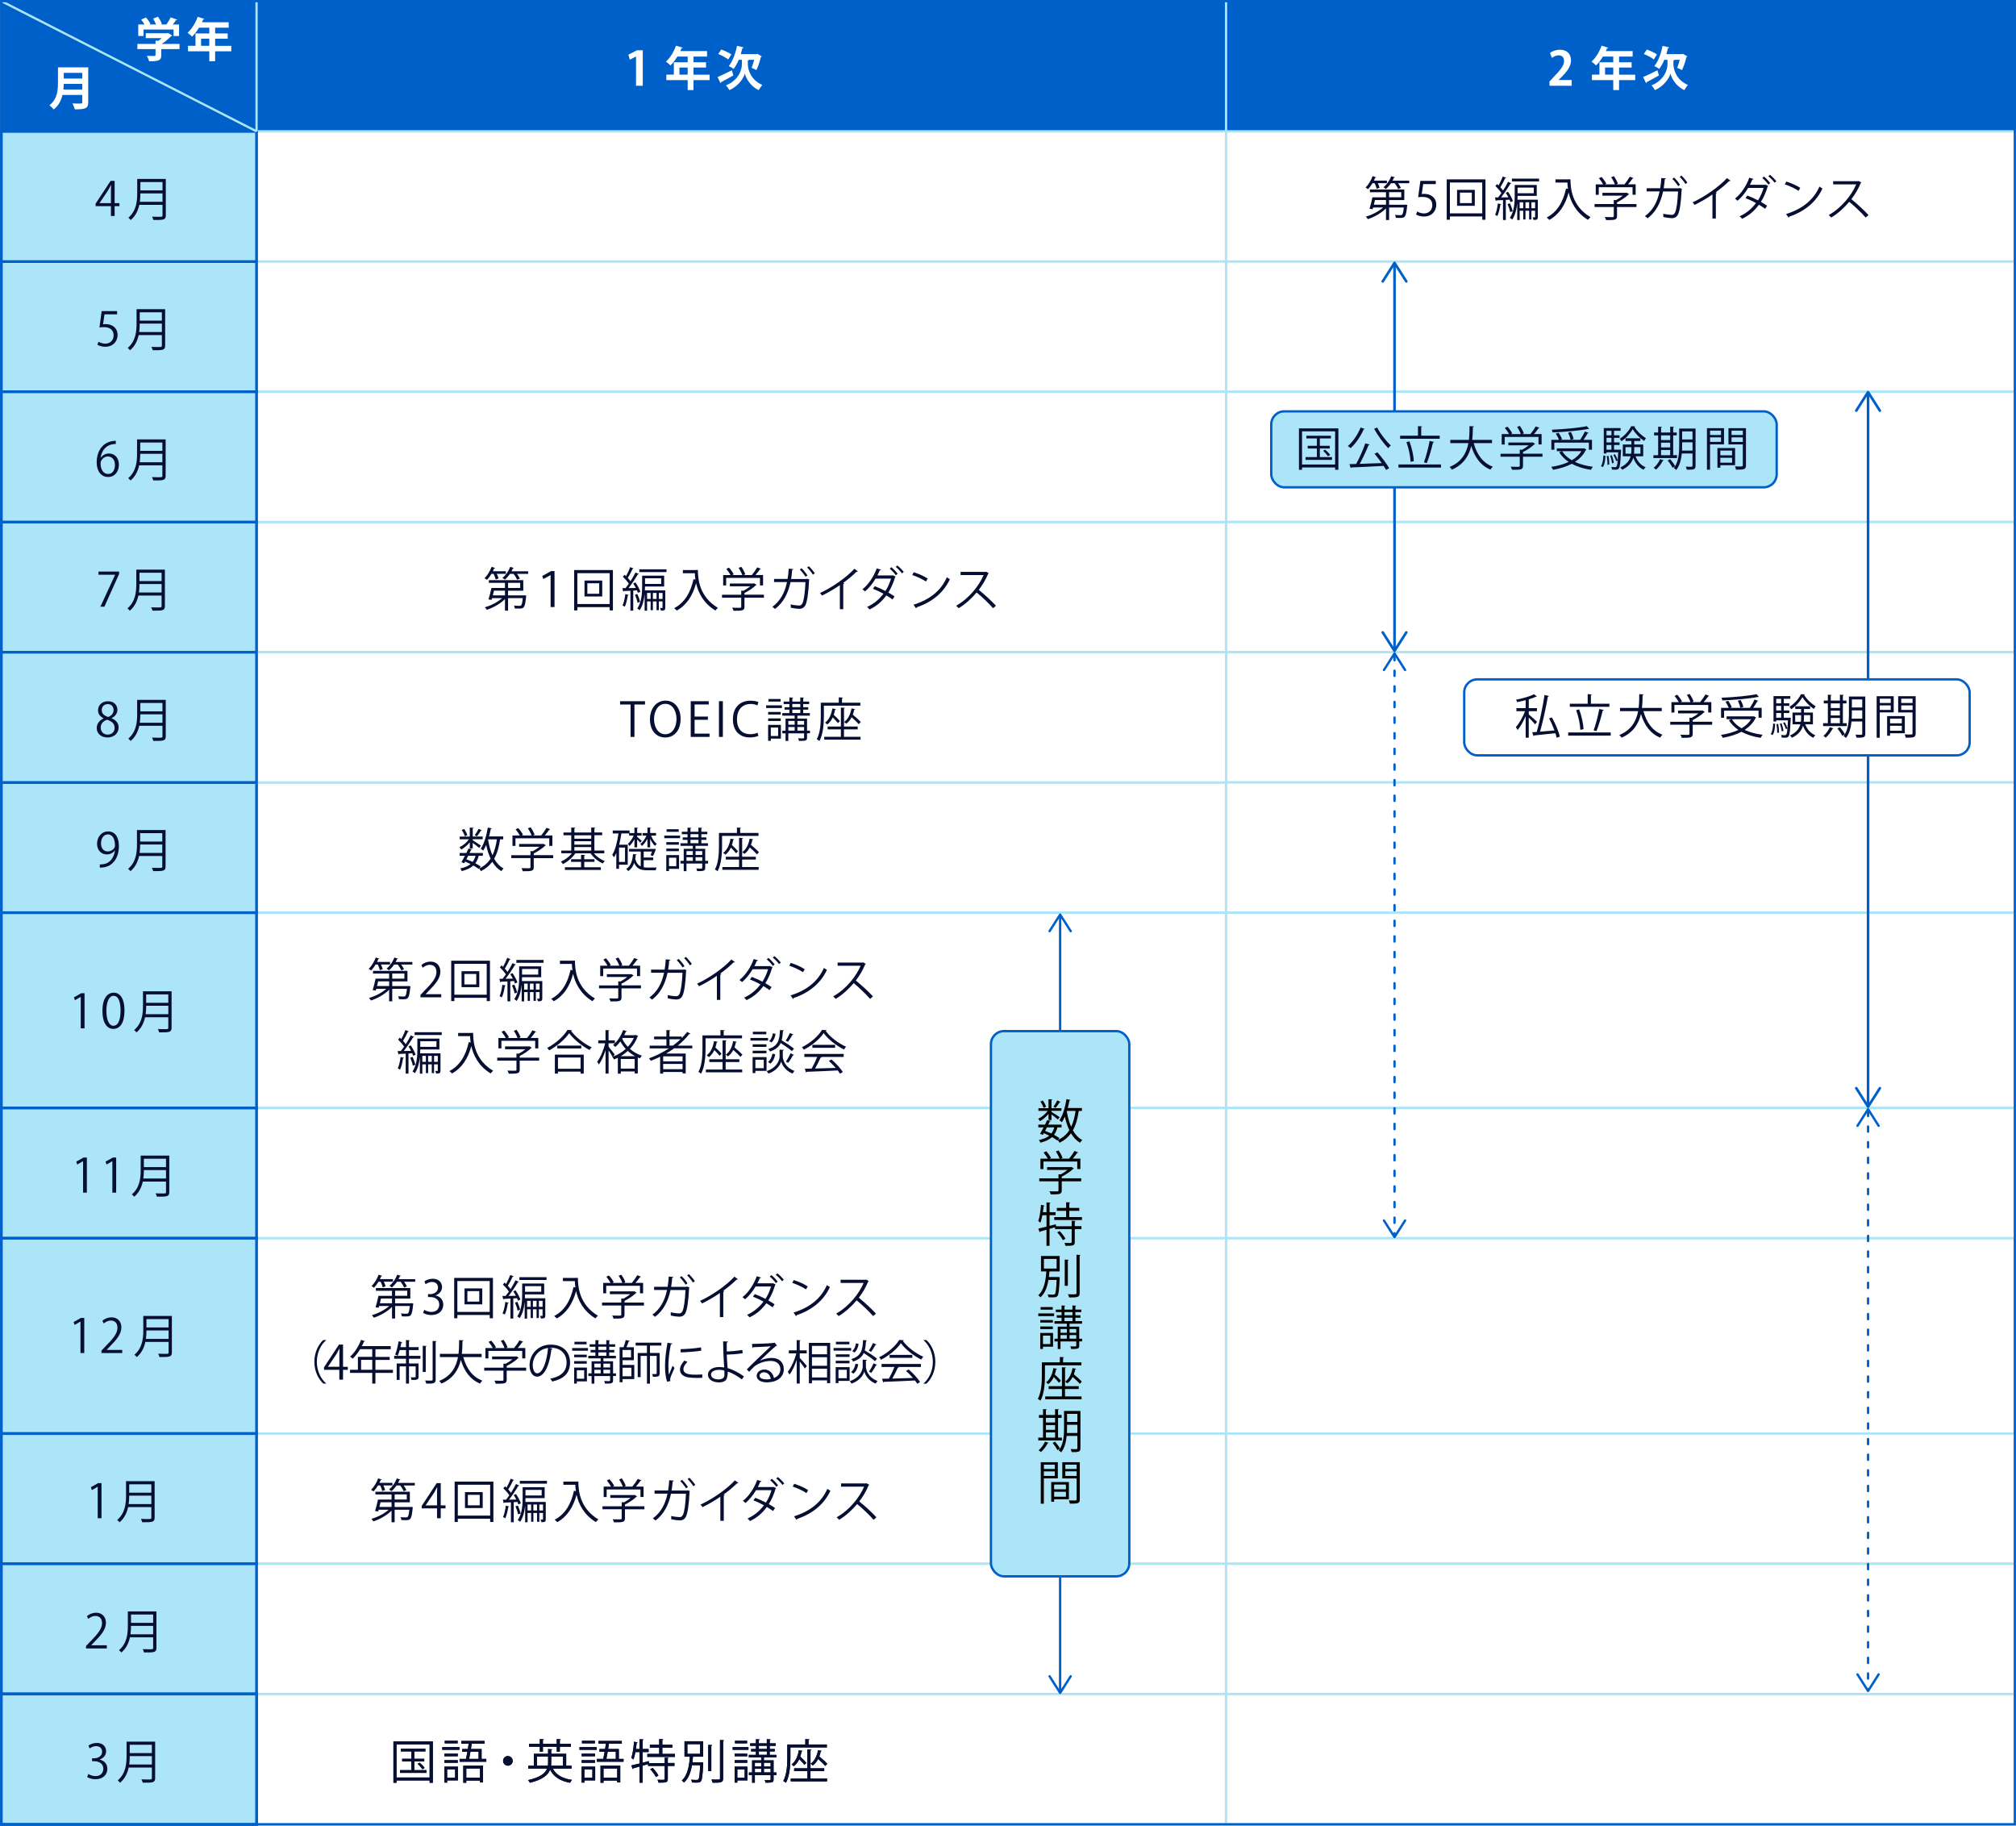 <?xml version="1.0" encoding="UTF-8"?><svg id="_レイヤー_2" xmlns="http://www.w3.org/2000/svg" viewBox="0 0 774.18 700.95"><rect x="0" y="0" width="774.18" height="700.95" fill="#808080" stroke="none"/><defs><style>.cls-1,.cls-2{fill:#0060ca;}.cls-3{fill:#060f32;}.cls-4,.cls-5,.cls-6,.cls-7,.cls-2,.cls-8,.cls-9,.cls-10,.cls-11{stroke-miterlimit:10;}.cls-4,.cls-5,.cls-6,.cls-7,.cls-12{fill:none;}.cls-4,.cls-5,.cls-7,.cls-2,.cls-10,.cls-11,.cls-12{stroke:#0060ca;}.cls-4,.cls-9,.cls-10,.cls-12{stroke-width:.9px;}.cls-5,.cls-6,.cls-2{stroke-width:.86px;}.cls-6,.cls-8,.cls-9{stroke:#ace5f8;}.cls-13,.cls-9{fill:#fff;}.cls-8,.cls-10,.cls-11{fill:#ace5f8;}.cls-8,.cls-11{stroke-width:1.04px;}.cls-12{stroke-dasharray:2 4;stroke-linecap:round;stroke-linejoin:round;}</style></defs><g id="design"><rect class="cls-2" x="98.52" y=".43" width="372.31" height="50"/><rect class="cls-2" x="470.83" y=".43" width="302.9" height="50"/><path class="cls-13" d="M244.25,32.93v-11.24h-.04l-2.34,1.22-.58-1.91,3.31-1.69h2.23v13.61h-2.59Z"/><path class="cls-13" d="M272.52,28.66v2.11h-6.21v3.82h-2.23v-3.82h-8.19v-2.11h2.88v-4.75h5.31v-2.2h-3.96c-.79,1.31-1.71,2.52-2.66,3.42-.4-.41-1.21-1.13-1.73-1.48,1.58-1.37,3.06-3.78,3.87-6.12l2.61.81c-.07.14-.25.23-.5.22-.14.36-.31.7-.47,1.06h10.28v2.09h-5.2v2.2h4.81v2.02h-4.81v2.74h6.21ZM260.92,28.66h3.15v-2.74h-3.15v2.74Z"/><path class="cls-13" d="M275.57,29.58c1.35-.58,3.48-1.6,5.47-2.59l.59,1.96c-1.69.96-3.49,1.96-4.7,2.58,0,.2-.11.34-.25.4l-1.12-2.34ZM276.97,19.01c1.26.47,3.01,1.26,3.89,1.87l-1.22,1.93c-.81-.65-2.52-1.55-3.82-2.07l1.15-1.73ZM287.67,22.96c-.07.13-.23.22-.49.25v1.46c.02,1.98,1.06,5.98,5.55,7.94-.41.52-1.04,1.42-1.39,1.98-3.26-1.51-4.97-4.74-5.29-6.37-.43,1.62-2.29,4.77-5.96,6.37-.25-.5-.94-1.42-1.31-1.82,4.92-1.98,6.12-6.03,6.12-8.08v-1.73h-1.22c-.56,1.35-1.22,2.56-1.94,3.49-.43-.34-1.33-.83-1.89-1.08,1.46-1.71,2.59-4.77,3.17-7.76l2.58.59c-.05.16-.22.25-.49.23-.18.79-.4,1.58-.63,2.36h6.05l.32-.13,1.71,1.01c-.07.11-.23.22-.4.23-.32,1.64-1.03,3.6-1.69,5.01-.45-.23-1.31-.67-1.84-.88.32-.77.7-1.94.99-3.08h-1.95Z"/><path class="cls-13" d="M603.55,32.93h-8.52v-1.64l1.51-1.62c2.57-2.67,4.09-4.41,4.09-6.25,0-1.19-.63-2.18-2.12-2.18-.99,0-1.91.52-2.54.99l-.74-1.91c.85-.65,2.25-1.22,3.82-1.22,2.92,0,4.25,1.85,4.25,4.07,0,2.41-1.64,4.39-3.62,6.39l-1.13,1.12v.04h5.01v2.21Z"/><path class="cls-13" d="M627.96,28.66v2.11h-6.21v3.82h-2.23v-3.82h-8.19v-2.11h2.88v-4.75h5.31v-2.2h-3.96c-.79,1.31-1.71,2.52-2.66,3.42-.4-.41-1.21-1.13-1.73-1.48,1.58-1.37,3.06-3.78,3.87-6.12l2.61.81c-.07.14-.25.23-.5.22-.14.36-.31.7-.47,1.06h10.28v2.09h-5.2v2.2h4.81v2.02h-4.81v2.74h6.21ZM616.37,28.66h3.15v-2.74h-3.15v2.74Z"/><path class="cls-13" d="M631.01,29.58c1.35-.58,3.48-1.6,5.47-2.59l.59,1.96c-1.69.96-3.49,1.96-4.7,2.58,0,.2-.11.34-.25.4l-1.12-2.34ZM632.42,19.01c1.26.47,3.01,1.26,3.89,1.87l-1.22,1.93c-.81-.65-2.52-1.55-3.82-2.07l1.15-1.73ZM643.11,22.96c-.07.13-.23.22-.49.25v1.46c.02,1.98,1.06,5.98,5.55,7.94-.41.52-1.04,1.42-1.39,1.98-3.26-1.51-4.97-4.74-5.29-6.37-.43,1.62-2.29,4.77-5.96,6.37-.25-.5-.94-1.42-1.31-1.82,4.92-1.98,6.12-6.03,6.12-8.08v-1.73h-1.22c-.56,1.35-1.22,2.56-1.94,3.49-.43-.34-1.33-.83-1.89-1.08,1.46-1.71,2.59-4.77,3.17-7.76l2.58.59c-.05.16-.22.25-.49.23-.18.79-.4,1.58-.63,2.36h6.05l.32-.13,1.71,1.01c-.07.11-.23.22-.4.23-.32,1.64-1.03,3.6-1.69,5.01-.45-.23-1.31-.67-1.84-.88.32-.77.7-1.94.99-3.08h-1.95Z"/><rect class="cls-9" x="98.52" y="50.43" width="372.31" height="50"/><rect class="cls-9" x="470.83" y="50.43" width="302.9" height="50"/><path class="cls-3" d="M528.7,72.52c-.13-.58-.47-1.46-.81-2.18h-.83c-.52.88-1.13,1.69-1.73,2.3-.23-.2-.65-.49-.94-.63,1.06-1.01,2.11-2.7,2.72-4.38l1.37.45c-.04.13-.2.18-.38.16-.14.36-.32.74-.5,1.1h4.99v.99h-3.49c.31.61.56,1.3.68,1.76l-1.08.41ZM539.45,78.59l.27-.02.7.11c0,.13-.04.25-.05.38-.47,4.54-.83,4.61-2.92,4.61-.41,0-.9,0-1.42-.04-.02-.36-.14-.81-.34-1.13.9.11,1.76.11,2.07.11.32,0,.5-.02.65-.16.29-.25.49-1.01.68-2.79h-5.65v4.81h-1.19v-4.45c-1.8,1.8-4.54,3.33-6.97,4.12-.18-.29-.52-.74-.77-.97,2.32-.65,4.95-1.98,6.64-3.51h-3.84l-.2.67-1.19-.18c.38-1.15.83-2.97,1.12-4.39h5.2v-1.96h-6.18v-1.04h13.22v4.05h-5.85v1.8h6.01ZM532.25,76.79h-4.23c-.13.59-.29,1.22-.43,1.8h4.66v-1.8ZM535.66,68.08c-.04.13-.18.16-.36.16-.16.38-.34.76-.54,1.12h6.41v.99h-4.3c.47.61.88,1.3,1.1,1.8l-1.06.43c-.23-.61-.77-1.51-1.35-2.23h-1.4c-.58.86-1.26,1.64-1.96,2.2-.22-.2-.63-.5-.92-.67,1.22-.94,2.36-2.54,2.99-4.23l1.4.43ZM533.44,73.79v1.96h4.66v-1.96h-4.66Z"/><path class="cls-3" d="M551.37,69.45v1.24h-4.84l-.56,3.82c.29-.04.58-.07,1.04-.07,2.39,0,4.54,1.42,4.54,4.14s-1.98,4.57-4.65,4.57c-1.35,0-2.48-.4-3.1-.79l.43-1.17c.5.34,1.5.76,2.67.76,1.69,0,3.15-1.24,3.13-3.19,0-1.86-1.19-3.15-3.71-3.15-.72,0-1.28.05-1.73.13l.85-6.28h5.92Z"/><path class="cls-3" d="M555.56,68.87h14.89v15.5h-1.24v-1.26h-12.42v1.26h-1.22v-15.5ZM556.79,81.92h12.42v-11.85h-12.42v11.85ZM559.54,72.9h6.81v6.12h-6.81v-6.12ZM565.2,77.98v-4.03h-4.56v4.03h4.56Z"/><path class="cls-3" d="M580.06,77.62c-.09-.27-.2-.59-.36-.95l-1.44.09v7.71h-1.08v-7.65c-.95.04-1.82.07-2.5.11-.04.13-.14.2-.27.23l-.32-1.35h1.22c.4-.5.83-1.08,1.26-1.69-.54-.85-1.48-1.91-2.3-2.7.38-.4.5-.58.63-.77.2.18.4.36.59.56.59-1.04,1.22-2.45,1.6-3.46l1.3.52c-.05.11-.18.16-.38.16-.45,1.01-1.21,2.47-1.85,3.46.4.45.76.88,1.04,1.28.74-1.15,1.42-2.36,1.93-3.37l1.28.58c-.05.11-.2.16-.4.16-.9,1.55-2.32,3.69-3.57,5.26l2.81-.05c-.31-.59-.67-1.21-1.01-1.73l.88-.38c.77,1.12,1.58,2.61,1.87,3.56l-.94.43ZM576.51,78.43c-.04.16-.18.2-.34.18-.23,1.51-.63,3.26-1.15,4.32-.22-.14-.61-.32-.88-.45.5-1.01.86-2.74,1.08-4.38l1.3.32ZM579.85,78.07c.45.97.88,2.21,1.04,3.04l-.97.32c-.14-.83-.56-2.11-.99-3.08l.92-.29ZM590.56,76.68v6.61c0,.9-.22,1.17-1.66,1.17-.05-.29-.22-.74-.36-1.03.4.02.7.02.83.02.11,0,.14-.04.14-.18v-2.36h-1.42v3.37h-.88v-3.37h-1.4v3.37h-.86v-3.37h-1.37v3.57h-.94v-6.27h-.02c-.22,2.11-.72,4.38-1.91,6.1-.18-.2-.65-.54-.9-.67,1.69-2.5,1.87-5.94,1.87-8.44v-4.18h8.46v4.18h-7.36c0,.47,0,.95-.04,1.48h7.81ZM580.6,68.58h10.43v1.08h-10.43v-1.08ZM588.99,72.04h-6.21v2.16h6.21v-2.16ZM583.57,79.96h1.37v-2.3h-1.37v2.3ZM585.81,79.96h1.4v-2.3h-1.4v2.3ZM588.09,79.96h1.42v-2.3h-1.42v2.3Z"/><path class="cls-3" d="M601.87,68.85h1.22c0,3.22.41,10.21,7.69,14.53-.27.22-.76.72-.97,1.03-4.68-2.84-6.63-6.97-7.42-10.48-1.3,4.81-3.64,8.41-7.42,10.5-.23-.25-.7-.7-1.01-.92,3.98-2.07,6.3-5.91,7.44-11.15l.74.18c-.14-.9-.22-1.73-.23-2.45h-4.59v-1.22h4.55v-.02Z"/><path class="cls-3" d="M628.44,78.36v1.13h-7.47v3.49c0,1.51-.86,1.53-4.2,1.53-.09-.34-.32-.85-.52-1.19.92.04,1.73.05,2.3.05,1.04,0,1.17,0,1.17-.4v-3.49h-7.38v-1.13h7.38v-1.57l.85.05c.92-.47,1.87-1.1,2.61-1.71h-7.83v-1.08h9.11l.22-.07.94.59c-.05.09-.16.14-.27.16-1.06,1.01-2.77,2.18-4.38,2.97v.65h7.47ZM613.95,71.89v2.9h-1.15v-4h2.81c-.34-.7-1.01-1.66-1.6-2.36l1.01-.49c.72.79,1.49,1.85,1.82,2.58l-.52.27h3.82c-.27-.81-.86-1.93-1.42-2.75l1.04-.4c.65.9,1.3,2.11,1.53,2.88l-.63.27h3.15c.7-.83,1.58-2.09,2.07-2.95,1.13.41,1.28.5,1.42.59-.05.11-.2.16-.38.14-.45.65-1.1,1.5-1.73,2.21h2.93v4h-1.19v-2.9h-12.98Z"/><path class="cls-3" d="M645.93,72.52c-.02.07-.07.16-.14.22-.25,5.2-.76,8.43-1.46,9.71-.72,1.3-1.84,1.31-2.36,1.31-.68,0-1.96-.16-3.21-.43.02-.36-.02-.9-.05-1.26,1.35.29,2.74.43,3.15.43.65,0,1.01-.16,1.37-.85.56-1.08.99-4.09,1.17-8.14h-5.74c-.92,4.3-2.7,7.83-5.94,10.3-.23-.23-.7-.59-1.03-.81,3.1-2.32,4.74-5.38,5.62-9.51h-4.97v-1.21h5.2c.22-1.26.34-2.43.43-3.94l1.78.16c-.02.18-.2.29-.45.32-.11,1.31-.22,2.32-.41,3.48h5.85l.27-.11.92.32ZM642.88,68.19c.81.72,1.78,1.94,2.27,2.77l-.72.5c-.45-.76-1.48-2.07-2.23-2.79l.68-.49ZM645.69,67.39c.79.76,1.8,1.95,2.29,2.75l-.74.5c-.45-.76-1.48-2.04-2.21-2.75l.67-.5Z"/><path class="cls-3" d="M664.54,69.39c-.07.09-.18.14-.34.14-.05,0-.11,0-.18-.02-1.39,1.4-3.38,3.04-5.13,4.3.14.05.36.16.43.2-.04.11-.2.22-.4.23v9.67h-1.31v-9.25c-1.91,1.35-4.39,2.81-6.86,4.02-.18-.29-.5-.74-.76-.99,4.92-2.27,10.3-6.12,13.2-9.31l1.35,1.01Z"/><path class="cls-3" d="M679.05,71.37c-.02.11-.11.14-.22.2-.65,2.18-1.51,4.21-2.61,5.94.77.45,1.73,1.01,2.39,1.48l-.76,1.17c-.65-.5-1.64-1.1-2.4-1.55-1.66,2.29-3.73,4.12-6.46,5.4-.18-.31-.65-.74-.97-.95,2.63-1.19,4.68-2.93,6.32-5.1-1.33-.74-2.72-1.4-4.03-1.89l.7-.99c1.31.49,2.72,1.12,4.09,1.84.92-1.4,1.67-3.13,2.16-4.77h-5.94c-1.15,1.94-2.58,3.71-4.05,4.92-.22-.22-.72-.61-1.01-.81,2.34-1.8,4.41-4.95,5.49-8.03l1.67.49c-.07.2-.29.25-.5.23-.25.65-.58,1.35-.92,2h5.83l.16-.05,1.04.49ZM677.39,67.79c.85.67,1.85,1.75,2.39,2.52l-.68.56c-.5-.72-1.57-1.89-2.36-2.52l.65-.56ZM679.7,67.12c.85.67,1.91,1.73,2.45,2.48l-.7.54c-.49-.74-1.6-1.85-2.38-2.47l.63-.56Z"/><path class="cls-3" d="M685.97,69.7c1.87.59,4.03,1.53,5.37,2.45l-.68,1.13c-1.3-.92-3.42-1.87-5.26-2.5l.58-1.08ZM685.89,82.18c6.39-1.98,10.64-5.56,12.8-10.55.38.31.79.54,1.17.74-2.25,4.93-6.64,8.77-12.75,10.8-.02.16-.13.34-.25.41l-.97-1.4Z"/><path class="cls-3" d="M714.79,70.09c-.04.09-.13.16-.23.2-.97,2.29-2.12,4.27-3.6,6.19,1.96,1.57,4.92,4.25,6.59,6.1l-1.1.95c-1.58-1.84-4.48-4.57-6.32-6.05-1.58,1.93-4.32,4.56-6.93,6.05-.2-.27-.63-.72-.94-.97,4.99-2.74,8.93-7.85,10.55-11.76h-8.84v-1.22h9.54l.23-.09,1.04.59Z"/><rect class="cls-9" x="470.83" y="100.43" width="302.9" height="50"/><rect class="cls-9" x="470.83" y="150.43" width="302.9" height="50"/><rect class="cls-9" x="98.52" y="200.43" width="372.31" height="50"/><rect class="cls-9" x="470.83" y="200.43" width="302.9" height="50"/><path class="cls-3" d="M190.37,222.52c-.13-.58-.47-1.46-.81-2.18h-.83c-.52.88-1.13,1.69-1.73,2.3-.23-.2-.65-.49-.94-.63,1.06-1.01,2.11-2.7,2.72-4.38l1.37.45c-.04.13-.2.18-.38.16-.14.36-.32.74-.5,1.1h4.99v.99h-3.49c.31.61.56,1.3.68,1.76l-1.08.41ZM201.12,228.59l.27-.02.7.11c0,.13-.04.25-.05.38-.47,4.54-.83,4.61-2.92,4.61-.41,0-.9,0-1.42-.04-.02-.36-.14-.81-.34-1.13.9.11,1.76.11,2.07.11.32,0,.5-.02.65-.16.29-.25.49-1.01.68-2.79h-5.65v4.81h-1.19v-4.45c-1.8,1.8-4.54,3.33-6.97,4.12-.18-.29-.52-.74-.77-.97,2.32-.65,4.95-1.98,6.64-3.51h-3.84l-.2.67-1.19-.18c.38-1.15.83-2.97,1.12-4.39h5.2v-1.96h-6.18v-1.04h13.22v4.05h-5.85v1.8h6.01ZM193.92,226.79h-4.23c-.13.59-.29,1.22-.43,1.8h4.66v-1.8ZM197.32,218.08c-.04.13-.18.16-.36.16-.16.38-.34.76-.54,1.12h6.41v.99h-4.3c.47.61.88,1.3,1.1,1.8l-1.06.43c-.23-.61-.77-1.51-1.35-2.23h-1.4c-.58.86-1.26,1.64-1.96,2.2-.22-.2-.63-.5-.92-.67,1.22-.94,2.36-2.54,2.99-4.23l1.4.43ZM195.11,223.79v1.96h4.66v-1.96h-4.66Z"/><path class="cls-3" d="M211.43,220.83h-.05l-2.72,1.49-.45-1.15,3.44-1.91h1.3v13.83h-1.51v-12.26Z"/><path class="cls-3" d="M220.48,218.87h14.89v15.5h-1.24v-1.26h-12.42v1.26h-1.22v-15.5ZM221.71,231.92h12.42v-11.85h-12.42v11.85ZM224.46,222.9h6.81v6.12h-6.81v-6.12ZM230.11,227.98v-4.03h-4.56v4.03h4.56Z"/><path class="cls-3" d="M244.98,227.62c-.09-.27-.2-.59-.36-.95l-1.44.09v7.71h-1.08v-7.65c-.95.04-1.82.07-2.5.11-.04.13-.14.2-.27.23l-.32-1.35h1.22c.4-.5.83-1.08,1.26-1.69-.54-.85-1.48-1.91-2.3-2.7.38-.4.5-.58.63-.77.2.18.4.36.59.56.59-1.04,1.22-2.45,1.6-3.46l1.3.52c-.05.11-.18.16-.38.16-.45,1.01-1.21,2.47-1.85,3.46.4.45.76.88,1.04,1.28.74-1.15,1.42-2.36,1.93-3.37l1.28.58c-.05.11-.2.16-.4.16-.9,1.55-2.32,3.69-3.57,5.26l2.81-.05c-.31-.59-.67-1.21-1.01-1.73l.88-.38c.77,1.12,1.58,2.61,1.87,3.56l-.94.43ZM241.43,228.43c-.04.16-.18.2-.34.18-.23,1.51-.63,3.26-1.15,4.32-.22-.14-.61-.32-.88-.45.5-1.01.86-2.74,1.08-4.38l1.3.32ZM244.76,228.07c.45.97.88,2.21,1.04,3.04l-.97.32c-.14-.83-.56-2.11-.99-3.08l.92-.29ZM255.47,226.68v6.61c0,.9-.22,1.17-1.66,1.17-.05-.29-.22-.74-.36-1.03.4.02.7.02.83.02.11,0,.14-.04.14-.18v-2.36h-1.42v3.37h-.88v-3.37h-1.4v3.37h-.86v-3.37h-1.37v3.57h-.94v-6.27h-.02c-.22,2.11-.72,4.38-1.91,6.1-.18-.2-.65-.54-.9-.67,1.69-2.5,1.87-5.94,1.87-8.44v-4.18h8.46v4.18h-7.36c0,.47,0,.95-.04,1.48h7.81ZM245.52,218.58h10.43v1.08h-10.43v-1.08ZM253.91,222.04h-6.21v2.16h6.21v-2.16ZM248.49,229.96h1.37v-2.3h-1.37v2.3ZM250.72,229.96h1.4v-2.3h-1.4v2.3ZM253.01,229.96h1.42v-2.3h-1.42v2.3Z"/><path class="cls-3" d="M266.79,218.85h1.22c0,3.22.41,10.21,7.69,14.53-.27.22-.76.72-.97,1.03-4.68-2.84-6.63-6.97-7.42-10.48-1.3,4.81-3.64,8.41-7.42,10.5-.23-.25-.7-.7-1.01-.92,3.98-2.07,6.3-5.91,7.44-11.15l.74.18c-.14-.9-.22-1.73-.23-2.45h-4.59v-1.22h4.55v-.02Z"/><path class="cls-3" d="M293.36,228.36v1.13h-7.47v3.49c0,1.51-.86,1.53-4.2,1.53-.09-.34-.32-.85-.52-1.19.92.04,1.73.05,2.3.05,1.04,0,1.17,0,1.17-.4v-3.49h-7.38v-1.13h7.38v-1.57l.85.05c.92-.47,1.87-1.1,2.61-1.71h-7.83v-1.08h9.11l.22-.07.94.59c-.05.09-.16.14-.27.16-1.06,1.01-2.77,2.18-4.38,2.97v.65h7.47ZM278.86,221.89v2.9h-1.15v-4h2.81c-.34-.7-1.01-1.66-1.6-2.36l1.01-.49c.72.79,1.49,1.85,1.82,2.58l-.52.27h3.82c-.27-.81-.86-1.93-1.42-2.75l1.04-.4c.65.9,1.3,2.11,1.53,2.88l-.63.27h3.15c.7-.83,1.58-2.09,2.07-2.95,1.13.41,1.28.5,1.42.59-.05.11-.2.16-.38.14-.45.65-1.1,1.5-1.73,2.21h2.93v4h-1.19v-2.9h-12.98Z"/><path class="cls-3" d="M310.84,222.52c-.02.07-.07.16-.14.22-.25,5.2-.76,8.43-1.46,9.71-.72,1.3-1.84,1.31-2.36,1.31-.68,0-1.96-.16-3.21-.43.02-.36-.02-.9-.05-1.26,1.35.29,2.74.43,3.15.43.65,0,1.01-.16,1.37-.85.56-1.08.99-4.09,1.17-8.14h-5.74c-.92,4.3-2.7,7.83-5.94,10.3-.23-.23-.7-.59-1.03-.81,3.1-2.32,4.74-5.38,5.62-9.51h-4.97v-1.21h5.2c.22-1.26.34-2.43.43-3.94l1.78.16c-.02.18-.2.29-.45.32-.11,1.31-.22,2.32-.41,3.48h5.85l.27-.11.92.32ZM307.8,218.19c.81.72,1.78,1.94,2.27,2.77l-.72.5c-.45-.76-1.48-2.07-2.23-2.79l.68-.49ZM310.61,217.39c.79.76,1.8,1.95,2.29,2.75l-.74.5c-.45-.76-1.48-2.04-2.21-2.75l.67-.5Z"/><path class="cls-3" d="M329.45,219.39c-.07.09-.18.14-.34.14-.05,0-.11,0-.18-.02-1.39,1.4-3.38,3.04-5.13,4.3.14.05.36.16.43.2-.04.11-.2.22-.4.23v9.67h-1.31v-9.25c-1.91,1.35-4.39,2.81-6.86,4.02-.18-.29-.5-.74-.76-.99,4.92-2.27,10.3-6.12,13.2-9.31l1.35,1.01Z"/><path class="cls-3" d="M343.96,221.37c-.02.11-.11.14-.22.2-.65,2.18-1.51,4.21-2.61,5.94.77.45,1.73,1.01,2.39,1.48l-.76,1.17c-.65-.5-1.64-1.1-2.39-1.55-1.66,2.29-3.73,4.12-6.46,5.4-.18-.31-.65-.74-.97-.95,2.63-1.19,4.68-2.93,6.32-5.1-1.33-.74-2.72-1.4-4.03-1.89l.7-.99c1.31.49,2.72,1.12,4.09,1.84.92-1.4,1.67-3.13,2.16-4.77h-5.94c-1.15,1.94-2.58,3.71-4.05,4.92-.22-.22-.72-.61-1.01-.81,2.34-1.8,4.41-4.95,5.49-8.03l1.67.49c-.07.2-.29.25-.5.23-.25.65-.58,1.35-.92,2h5.83l.16-.05,1.04.49ZM342.31,217.79c.85.67,1.85,1.75,2.39,2.52l-.68.56c-.5-.72-1.57-1.89-2.36-2.52l.65-.56ZM344.61,217.12c.85.67,1.91,1.73,2.45,2.48l-.7.54c-.49-.74-1.6-1.85-2.38-2.47l.63-.56Z"/><path class="cls-3" d="M350.88,219.7c1.87.59,4.03,1.53,5.37,2.45l-.68,1.13c-1.3-.92-3.42-1.87-5.26-2.5l.58-1.08ZM350.81,232.18c6.39-1.98,10.64-5.56,12.8-10.55.38.31.79.54,1.17.74-2.25,4.93-6.64,8.77-12.75,10.8-.02.16-.13.34-.25.41l-.97-1.4Z"/><path class="cls-3" d="M379.7,220.09c-.04.09-.13.16-.23.2-.97,2.29-2.12,4.27-3.6,6.19,1.96,1.57,4.92,4.25,6.59,6.1l-1.1.95c-1.58-1.84-4.48-4.57-6.32-6.05-1.58,1.93-4.32,4.56-6.93,6.05-.2-.27-.63-.72-.94-.97,4.99-2.74,8.93-7.85,10.55-11.76h-8.84v-1.22h9.54l.23-.09,1.04.59Z"/><rect class="cls-9" x="98.52" y="250.43" width="372.31" height="50"/><rect class="cls-9" x="470.83" y="250.43" width="302.9" height="50"/><rect class="cls-9" x="98.52" y="475.43" width="372.31" height="75"/><rect class="cls-9" x="470.83" y="475.43" width="302.9" height="75"/><rect class="cls-9" x="98.52" y="300.43" width="372.31" height="50"/><rect class="cls-9" x="470.83" y="300.43" width="302.9" height="50"/><rect class="cls-9" x="98.52" y="350.43" width="372.31" height="75"/><rect class="cls-9" x="470.83" y="350.43" width="302.9" height="75"/><path class="cls-3" d="M145.89,372.52c-.13-.58-.47-1.46-.81-2.18h-.83c-.52.88-1.13,1.69-1.73,2.3-.23-.2-.65-.49-.94-.63,1.06-1.01,2.11-2.7,2.72-4.38l1.37.45c-.04.13-.2.18-.38.16-.14.36-.32.74-.5,1.1h4.99v.99h-3.49c.31.61.56,1.3.68,1.76l-1.08.41ZM156.64,378.59l.27-.02.7.11c0,.13-.04.25-.05.38-.47,4.54-.83,4.61-2.92,4.61-.41,0-.9,0-1.42-.04-.02-.36-.14-.81-.34-1.13.9.11,1.76.11,2.07.11.32,0,.5-.02.65-.16.29-.25.49-1.01.68-2.79h-5.65v4.81h-1.19v-4.45c-1.8,1.8-4.54,3.33-6.97,4.12-.18-.29-.52-.74-.77-.97,2.32-.65,4.95-1.98,6.64-3.51h-3.84l-.2.67-1.19-.18c.38-1.15.83-2.97,1.12-4.39h5.2v-1.96h-6.18v-1.04h13.22v4.05h-5.85v1.8h6.01ZM149.44,376.79h-4.23c-.13.59-.29,1.22-.43,1.8h4.66v-1.8ZM152.84,368.08c-.04.13-.18.16-.36.16-.16.38-.34.76-.54,1.12h6.41v.99h-4.3c.47.61.88,1.3,1.1,1.8l-1.06.43c-.23-.61-.77-1.51-1.35-2.23h-1.4c-.58.86-1.26,1.64-1.96,2.2-.22-.2-.63-.5-.92-.67,1.22-.94,2.36-2.54,2.99-4.23l1.4.43ZM150.63,373.79v1.96h4.66v-1.96h-4.66Z"/><path class="cls-3" d="M169.44,382.93h-7.98v-.92l1.31-1.39c3.21-3.24,4.83-5.2,4.83-7.4,0-1.44-.63-2.77-2.58-2.77-1.08,0-2.05.59-2.7,1.12l-.5-1.04c.83-.74,2.05-1.31,3.49-1.31,2.72,0,3.8,1.98,3.8,3.83,0,2.54-1.78,4.7-4.57,7.51l-1.06,1.12v.04h5.96v1.22Z"/><path class="cls-3" d="M173.26,368.87h14.89v15.5h-1.24v-1.26h-12.42v1.26h-1.22v-15.5ZM174.49,381.92h12.42v-11.85h-12.42v11.85ZM177.24,372.9h6.81v6.12h-6.81v-6.12ZM182.89,377.98v-4.03h-4.56v4.03h4.56Z"/><path class="cls-3" d="M197.76,377.62c-.09-.27-.2-.59-.36-.95l-1.44.09v7.71h-1.08v-7.65c-.95.04-1.82.07-2.5.11-.04.13-.14.2-.27.23l-.32-1.35h1.22c.4-.5.83-1.08,1.26-1.69-.54-.85-1.48-1.91-2.3-2.7.38-.4.5-.58.63-.77.2.18.4.36.59.56.59-1.04,1.22-2.45,1.6-3.46l1.3.52c-.05.11-.18.16-.38.16-.45,1.01-1.21,2.47-1.85,3.46.4.45.76.88,1.04,1.28.74-1.15,1.42-2.36,1.93-3.37l1.28.58c-.05.11-.2.16-.4.16-.9,1.55-2.32,3.69-3.57,5.26l2.81-.05c-.31-.59-.67-1.21-1.01-1.73l.88-.38c.77,1.12,1.58,2.61,1.87,3.56l-.94.43ZM194.21,378.43c-.04.16-.18.2-.34.18-.23,1.51-.63,3.26-1.15,4.32-.22-.14-.61-.32-.88-.45.5-1.01.86-2.74,1.08-4.38l1.3.32ZM197.54,378.07c.45.97.88,2.21,1.04,3.04l-.97.32c-.14-.83-.56-2.11-.99-3.08l.92-.29ZM208.25,376.68v6.61c0,.9-.22,1.17-1.66,1.17-.05-.29-.22-.74-.36-1.03.4.02.7.02.83.02.11,0,.14-.04.14-.18v-2.36h-1.42v3.37h-.88v-3.37h-1.4v3.37h-.86v-3.37h-1.37v3.57h-.94v-6.27h-.02c-.22,2.11-.72,4.38-1.91,6.1-.18-.2-.65-.54-.9-.67,1.69-2.5,1.87-5.94,1.87-8.44v-4.18h8.46v4.18h-7.36c0,.47,0,.95-.04,1.48h7.81ZM198.3,368.58h10.43v1.08h-10.43v-1.08ZM206.69,372.04h-6.21v2.16h6.21v-2.16ZM201.27,379.96h1.37v-2.3h-1.37v2.3ZM203.5,379.96h1.4v-2.3h-1.4v2.3ZM205.79,379.96h1.42v-2.3h-1.42v2.3Z"/><path class="cls-3" d="M219.57,368.85h1.22c0,3.22.41,10.21,7.69,14.53-.27.22-.76.72-.97,1.03-4.68-2.84-6.63-6.97-7.42-10.48-1.3,4.81-3.64,8.41-7.42,10.5-.23-.25-.7-.7-1.01-.92,3.98-2.07,6.3-5.91,7.44-11.15l.74.18c-.14-.9-.22-1.73-.23-2.45h-4.59v-1.22h4.55v-.02Z"/><path class="cls-3" d="M246.14,378.36v1.13h-7.47v3.49c0,1.51-.86,1.53-4.2,1.53-.09-.34-.32-.85-.52-1.19.92.04,1.73.05,2.3.05,1.04,0,1.17,0,1.17-.4v-3.49h-7.38v-1.13h7.38v-1.57l.85.05c.92-.47,1.87-1.1,2.61-1.71h-7.83v-1.08h9.11l.22-.07.94.59c-.05.09-.16.14-.27.16-1.06,1.01-2.77,2.18-4.38,2.97v.65h7.47ZM231.64,371.89v2.9h-1.15v-4h2.81c-.34-.7-1.01-1.66-1.6-2.36l1.01-.49c.72.79,1.49,1.85,1.82,2.58l-.52.27h3.82c-.27-.81-.86-1.93-1.42-2.75l1.04-.4c.65.9,1.3,2.11,1.53,2.88l-.63.27h3.15c.7-.83,1.58-2.09,2.07-2.95,1.13.41,1.28.5,1.42.59-.05.11-.2.16-.38.14-.45.65-1.1,1.5-1.73,2.21h2.93v4h-1.19v-2.9h-12.98Z"/><path class="cls-3" d="M263.62,372.52c-.02.07-.07.16-.14.22-.25,5.2-.76,8.43-1.46,9.71-.72,1.3-1.84,1.31-2.36,1.31-.68,0-1.96-.16-3.21-.43.02-.36-.02-.9-.05-1.26,1.35.29,2.74.43,3.15.43.65,0,1.01-.16,1.37-.85.56-1.08.99-4.09,1.17-8.14h-5.74c-.92,4.3-2.7,7.83-5.94,10.3-.23-.23-.7-.59-1.03-.81,3.1-2.32,4.74-5.38,5.62-9.51h-4.97v-1.21h5.2c.22-1.26.34-2.43.43-3.94l1.78.16c-.02.18-.2.29-.45.32-.11,1.31-.22,2.32-.41,3.48h5.85l.27-.11.92.32ZM260.58,368.19c.81.72,1.78,1.94,2.27,2.77l-.72.5c-.45-.76-1.48-2.07-2.23-2.79l.68-.49ZM263.39,367.39c.79.76,1.8,1.95,2.29,2.75l-.74.5c-.45-.76-1.48-2.04-2.21-2.75l.67-.5Z"/><path class="cls-3" d="M282.23,369.39c-.07.09-.18.14-.34.14-.05,0-.11,0-.18-.02-1.39,1.4-3.38,3.04-5.13,4.3.14.05.36.16.43.2-.04.11-.2.22-.4.23v9.67h-1.31v-9.25c-1.91,1.35-4.39,2.81-6.86,4.02-.18-.29-.5-.74-.76-.99,4.92-2.27,10.3-6.12,13.2-9.31l1.35,1.01Z"/><path class="cls-3" d="M296.74,371.37c-.02.11-.11.14-.22.2-.65,2.18-1.51,4.21-2.61,5.94.77.45,1.73,1.01,2.39,1.48l-.76,1.17c-.65-.5-1.64-1.1-2.4-1.55-1.66,2.29-3.73,4.12-6.46,5.4-.18-.31-.65-.74-.97-.95,2.63-1.19,4.68-2.93,6.32-5.1-1.33-.74-2.72-1.4-4.03-1.89l.7-.99c1.31.49,2.72,1.12,4.09,1.84.92-1.4,1.67-3.13,2.16-4.77h-5.94c-1.15,1.94-2.58,3.71-4.05,4.92-.22-.22-.72-.61-1.01-.81,2.34-1.8,4.41-4.95,5.49-8.03l1.67.49c-.07.2-.29.25-.5.23-.25.65-.58,1.35-.92,2h5.83l.16-.05,1.04.49ZM295.09,367.79c.85.67,1.85,1.75,2.39,2.52l-.68.56c-.5-.72-1.57-1.89-2.36-2.52l.65-.56ZM297.39,367.12c.85.67,1.91,1.73,2.45,2.48l-.7.54c-.49-.74-1.6-1.85-2.38-2.47l.63-.56Z"/><path class="cls-3" d="M303.66,369.7c1.87.59,4.03,1.53,5.37,2.45l-.68,1.13c-1.3-.92-3.42-1.87-5.26-2.5l.58-1.08ZM303.59,382.18c6.39-1.98,10.64-5.56,12.8-10.55.38.31.79.54,1.17.74-2.25,4.93-6.64,8.77-12.75,10.8-.02.16-.13.34-.25.41l-.97-1.4Z"/><path class="cls-3" d="M332.48,370.09c-.04.09-.13.16-.23.2-.97,2.29-2.12,4.27-3.6,6.19,1.96,1.57,4.92,4.25,6.59,6.1l-1.1.95c-1.58-1.84-4.48-4.57-6.32-6.05-1.58,1.93-4.32,4.56-6.93,6.05-.2-.27-.63-.72-.94-.97,4.99-2.74,8.93-7.85,10.55-11.76h-8.84v-1.22h9.54l.23-.09,1.04.59Z"/><path class="cls-3" d="M158.67,405.36c-.09-.27-.2-.59-.36-.95l-1.44.09v7.71h-1.08v-7.65c-.95.04-1.82.07-2.5.11-.04.13-.14.2-.27.23l-.32-1.35h1.22c.4-.5.83-1.08,1.26-1.69-.54-.85-1.48-1.91-2.3-2.7.38-.4.5-.58.63-.77.2.18.4.36.59.56.59-1.04,1.22-2.45,1.6-3.46l1.3.52c-.05.11-.18.16-.38.16-.45,1.01-1.21,2.47-1.85,3.46.4.45.76.88,1.04,1.28.74-1.15,1.42-2.36,1.93-3.37l1.28.58c-.05.11-.2.16-.4.16-.9,1.55-2.32,3.69-3.57,5.26l2.81-.05c-.31-.59-.67-1.21-1.01-1.73l.88-.38c.77,1.12,1.58,2.61,1.87,3.56l-.94.43ZM155.12,406.17c-.04.16-.18.2-.34.18-.23,1.51-.63,3.26-1.15,4.32-.22-.14-.61-.32-.88-.45.5-1.01.86-2.74,1.08-4.38l1.3.32ZM158.45,405.81c.45.97.88,2.21,1.04,3.04l-.97.32c-.14-.83-.56-2.11-.99-3.08l.92-.29ZM169.16,404.43v6.61c0,.9-.22,1.17-1.66,1.17-.05-.29-.22-.74-.36-1.03.4.02.7.02.83.02.11,0,.14-.04.14-.18v-2.36h-1.42v3.37h-.88v-3.37h-1.4v3.37h-.86v-3.37h-1.37v3.57h-.94v-6.27h-.02c-.22,2.11-.72,4.38-1.91,6.1-.18-.2-.65-.54-.9-.67,1.69-2.5,1.87-5.94,1.87-8.44v-4.18h8.46v4.18h-7.36c0,.47,0,.95-.04,1.48h7.81ZM159.21,396.32h10.43v1.08h-10.43v-1.08ZM167.6,399.78h-6.21v2.16h6.21v-2.16ZM162.18,407.7h1.37v-2.3h-1.37v2.3ZM164.41,407.7h1.4v-2.3h-1.4v2.3ZM166.7,407.7h1.42v-2.3h-1.42v2.3Z"/><path class="cls-3" d="M180.48,396.59h1.22c0,3.22.41,10.21,7.69,14.53-.27.22-.76.72-.97,1.03-4.68-2.84-6.63-6.97-7.42-10.48-1.3,4.81-3.64,8.41-7.42,10.5-.23-.25-.7-.7-1.01-.92,3.98-2.07,6.3-5.91,7.44-11.15l.74.18c-.14-.9-.22-1.73-.23-2.45h-4.59v-1.22h4.55v-.02Z"/><path class="cls-3" d="M207.05,406.1v1.13h-7.47v3.49c0,1.51-.86,1.53-4.2,1.53-.09-.34-.32-.85-.52-1.19.92.04,1.73.05,2.3.05,1.04,0,1.17,0,1.17-.4v-3.49h-7.38v-1.13h7.38v-1.57l.85.05c.92-.47,1.87-1.1,2.61-1.71h-7.83v-1.08h9.11l.22-.07.94.59c-.05.09-.16.14-.27.16-1.06,1.01-2.77,2.18-4.38,2.97v.65h7.47ZM192.55,399.64v2.9h-1.15v-4h2.81c-.34-.7-1.01-1.66-1.6-2.36l1.01-.49c.72.79,1.49,1.85,1.82,2.58l-.52.27h3.82c-.27-.81-.86-1.93-1.42-2.75l1.04-.4c.65.9,1.3,2.11,1.53,2.88l-.63.27h3.15c.7-.83,1.58-2.09,2.07-2.95,1.13.41,1.28.5,1.42.59-.05.11-.2.16-.38.14-.45.65-1.1,1.5-1.73,2.21h2.93v4h-1.19v-2.9h-12.98Z"/><path class="cls-3" d="M219.69,395.57c-.05.16-.18.23-.38.27,1.78,2.41,5.06,4.97,7.89,6.28-.29.27-.59.68-.79,1.04-2.86-1.5-6.12-4.09-7.85-6.45-1.49,2.23-4.52,4.88-7.67,6.59-.16-.27-.5-.7-.76-.95,3.21-1.66,6.34-4.48,7.78-6.9l1.78.11ZM213.08,412.22v-7.29h11.09v7.29h-1.22v-.77h-8.68v.77h-1.19ZM214,401.46h9.22v1.1h-9.22v-1.1ZM222.95,406.05h-8.68v4.3h8.68v-4.3Z"/><path class="cls-3" d="M243.71,397.44c.29,0,.32,0,.54-.05l.79.4c-.04.09-.11.14-.18.16-.67,1.85-1.69,3.44-2.95,4.77,1.24,1.1,2.77,2.03,4.61,2.61-.25.23-.59.72-.77,1.03-.29-.11-.56-.22-.83-.34v6.14h-1.19v-.77h-5.33v.85h-1.13v-6.1c-.49.23-.97.45-1.48.63-.14-.31-.45-.76-.68-.99l.13-.04c-.31-.59-.97-1.62-1.53-2.43v8.88h-1.17v-8.97c-.68,2.14-1.62,4.25-2.56,5.51-.14-.32-.45-.79-.67-1.06,1.22-1.55,2.48-4.5,3.08-7.09h-2.65v-1.13h2.79v-3.96l1.51.11c-.02.13-.11.2-.34.23v3.62h2.43v1.13h-2.43v1.3c.54.61,2.02,2.52,2.36,3.01-.32.43-.5.65-.61.77,1.69-.61,3.4-1.62,4.84-2.92-.85-.94-1.53-1.91-2.05-2.88-.59.81-1.26,1.55-1.93,2.12-.2-.22-.61-.58-.86-.77,1.55-1.26,3.03-3.46,3.87-5.74l1.42.47c-.05.11-.18.18-.4.16-.18.47-.4.92-.63,1.37h4ZM243.9,405.53c-1.06-.58-2-1.26-2.81-2.02-.85.77-1.76,1.46-2.74,2.02h5.55ZM238.39,410.3h5.33v-3.71h-5.33v3.71ZM239.12,398.52l-.2.31c.5,1.04,1.22,2.11,2.18,3.1.94-.99,1.73-2.14,2.29-3.4h-4.27Z"/><path class="cls-3" d="M265.86,402.52h-7c-.99.72-2.02,1.39-3.08,2h7.54v7.62h-1.21v-.54h-7.44v.61h-1.17v-6.48c-1.15.58-2.36,1.1-3.57,1.57-.16-.25-.47-.7-.72-.94,2.66-.97,5.28-2.27,7.67-3.83h-7.4v-1.06h6.43v-2.43h-4.74v-1.06h4.74v-2.5l1.55.11c-.02.13-.13.22-.36.25v2.14h4.68v.61c.77-.76,1.48-1.57,2.11-2.39l1.28.74c-.05.07-.16.11-.31.11-.05,0-.11,0-.18-.02-1.28,1.62-2.77,3.1-4.43,4.45h5.6v1.06ZM262.11,407.51v-1.93h-7.44v1.93h7.44ZM254.67,410.53h7.44v-2.04h-7.44v2.04ZM257.11,401.46h1.31c1.03-.76,2.02-1.57,2.92-2.43h-4.23v2.43Z"/><path class="cls-3" d="M284.96,398.68h-14.01v3.94c0,2.79-.23,6.86-1.71,9.63-.23-.22-.74-.56-1.03-.68,1.42-2.63,1.55-6.3,1.55-8.95v-5.08h6.91v-2.07l1.6.11c-.02.13-.11.22-.36.25v1.71h7.04v1.13ZM278.66,407.78v2.86h6.36v1.08h-13.95v-1.08h6.41v-2.86h-5.09v-1.08h5.09v-7.27l1.53.09c-.02.13-.11.22-.34.25v6.93h5.26v1.08h-5.26ZM276.33,405.38c-.43-.59-1.22-1.44-2-2.2-.52,1.12-1.22,2.05-2.11,2.72-.2-.22-.58-.54-.85-.7,1.51-1.08,2.43-3.06,2.81-5.44l1.4.22c-.02.13-.13.2-.34.22-.13.7-.31,1.37-.52,2,.88.77,1.87,1.76,2.36,2.39l-.76.79ZM284.33,405.78c-.59-.7-1.69-1.75-2.74-2.65-.52,1.03-1.22,1.89-2.07,2.48-.18-.2-.54-.52-.81-.68,1.49-1.01,2.43-2.88,2.83-5.17l1.39.23c-.04.13-.14.2-.34.22-.13.67-.31,1.31-.54,1.93,1.1.9,2.39,2.07,3.06,2.83l-.77.81Z"/><path class="cls-3" d="M294.94,398.52v1.01h-6.75v-1.01h6.75ZM294.37,405.87v5.29h-4.29v.85h-1.06v-6.14h5.35ZM294.33,400.97v.99h-5.29v-.99h5.29ZM289.04,404.41v-.99h5.29v.99h-5.29ZM294.28,396.13v.99h-5.17v-.99h5.17ZM293.29,406.89h-3.21v3.24h3.21v-3.24ZM301.01,403.08c-.02.14-.16.25-.4.31v2.23c0,1.01.59,4.11,4.48,5.56-.23.29-.58.74-.72,1.03-2.92-1.13-4.12-3.58-4.38-4.68-.25,1.12-1.53,3.48-4.88,4.68-.14-.25-.47-.72-.7-.95,4.38-1.53,4.97-4.59,4.97-5.64v-2.61l.63.04.99.04ZM297.7,404.79c-.23,1.39-.83,2.79-1.85,3.57l-.95-.59c.9-.63,1.49-1.89,1.73-3.21l1.08.23ZM301.03,395.59c-.02.14-.14.23-.36.27-.09,1.35-.22,2.54-.5,3.57,1.64.97,3.67,2.3,4.74,3.22l-.81.94c-.92-.86-2.72-2.12-4.3-3.12-.68,1.46-1.87,2.52-4.09,3.26-.13-.29-.43-.72-.7-.95,3.78-1.15,4.34-3.35,4.52-7.29l1.51.11ZM295.36,399.75c.76-.63,1.28-1.84,1.44-3.02l1.03.22c-.18,1.22-.67,2.54-1.55,3.28l-.92-.47ZM301.73,399.58c.54-.79,1.24-2.07,1.62-2.95l1.33.56c-.05.11-.2.16-.38.14-.41.79-1.13,1.93-1.69,2.67l-.88-.41ZM304.92,405c-.05.11-.18.16-.38.16-.45.85-1.22,2.11-1.85,2.9l-.9-.43c.58-.83,1.35-2.23,1.76-3.21l1.37.58Z"/><path class="cls-3" d="M317.44,395.53c-.05.14-.2.23-.38.27,1.76,2.45,5.02,4.86,7.85,6.09-.29.29-.58.72-.77,1.08-2.86-1.4-6.1-3.87-7.83-6.3-1.49,2.23-4.5,4.79-7.65,6.37-.14-.25-.45-.72-.7-.97,3.17-1.53,6.28-4.23,7.71-6.64l1.78.11ZM308.88,405.81v-1.15h15.11v1.15h-8.66l.22.07c-.05.13-.2.18-.43.2-.54,1.22-1.35,2.85-2.12,4.18,2.4-.05,5.19-.14,7.92-.23-.81-.94-1.75-1.91-2.65-2.7l1.03-.56c1.69,1.46,3.51,3.44,4.36,4.81l-1.08.68c-.23-.38-.52-.81-.88-1.26-4.38.23-9.02.43-11.9.52-.04.16-.14.23-.29.25l-.45-1.44c.76,0,1.64-.02,2.63-.05.74-1.3,1.58-3.06,2.14-4.46h-4.93ZM311.96,401.17h8.73v1.13h-8.73v-1.13Z"/><rect class="cls-9" x="98.52" y="425.43" width="372.31" height="50"/><rect class="cls-9" x="470.83" y="425.43" width="302.9" height="50"/><rect class="cls-9" x="98.52" y="475.43" width="372.31" height="75"/><rect class="cls-9" x="470.83" y="475.43" width="302.9" height="75"/><path class="cls-3" d="M146.99,494.31c-.13-.58-.47-1.46-.81-2.18h-.83c-.52.88-1.13,1.69-1.73,2.3-.23-.2-.65-.49-.94-.63,1.06-1.01,2.11-2.7,2.72-4.38l1.37.45c-.04.13-.2.18-.38.16-.14.36-.32.74-.5,1.1h4.99v.99h-3.49c.31.61.56,1.3.68,1.76l-1.08.41ZM157.74,500.38l.27-.02.7.11c0,.13-.04.25-.05.38-.47,4.54-.83,4.61-2.92,4.61-.41,0-.9,0-1.42-.04-.02-.36-.14-.81-.34-1.13.9.11,1.76.11,2.07.11.32,0,.5-.02.65-.16.29-.25.49-1.01.68-2.79h-5.65v4.81h-1.19v-4.45c-1.8,1.8-4.54,3.33-6.97,4.12-.18-.29-.52-.74-.77-.97,2.32-.65,4.95-1.98,6.64-3.51h-3.84l-.2.67-1.19-.18c.38-1.15.83-2.97,1.12-4.39h5.2v-1.96h-6.18v-1.04h13.22v4.05h-5.85v1.8h6.01ZM150.54,498.58h-4.23c-.13.59-.29,1.22-.43,1.8h4.66v-1.8ZM153.94,489.86c-.04.13-.18.16-.36.16-.16.38-.34.76-.54,1.12h6.41v.99h-4.3c.47.61.88,1.3,1.1,1.8l-1.06.43c-.23-.61-.77-1.51-1.35-2.23h-1.4c-.58.86-1.26,1.64-1.96,2.2-.22-.2-.63-.5-.92-.67,1.22-.94,2.36-2.54,2.99-4.23l1.4.43ZM151.73,495.57v1.96h4.66v-1.96h-4.66Z"/><path class="cls-3" d="M167.29,497.42c1.58.27,2.94,1.55,2.94,3.49,0,2.14-1.55,4.01-4.57,4.01-1.35,0-2.58-.43-3.19-.86l.45-1.15c.49.32,1.57.81,2.75.81,2.27,0,3.01-1.58,3.01-2.83,0-1.98-1.67-2.88-3.44-2.88h-.88v-1.12h.88c1.3,0,2.97-.81,2.97-2.5,0-1.17-.7-2.18-2.32-2.18-.99,0-1.93.49-2.47.88l-.45-1.1c.65-.5,1.91-1.01,3.21-1.01,2.47,0,3.57,1.57,3.57,3.19,0,1.39-.88,2.63-2.45,3.19v.05Z"/><path class="cls-3" d="M174.41,490.65h14.89v15.5h-1.24v-1.26h-12.42v1.26h-1.22v-15.5ZM175.63,503.71h12.42v-11.85h-12.42v11.85ZM178.39,494.69h6.81v6.12h-6.81v-6.12ZM184.04,499.76v-4.03h-4.56v4.03h4.56Z"/><path class="cls-3" d="M198.91,499.4c-.09-.27-.2-.59-.36-.95l-1.44.09v7.71h-1.08v-7.65c-.95.04-1.82.07-2.5.11-.04.13-.14.2-.27.23l-.32-1.35h1.22c.4-.5.83-1.08,1.26-1.69-.54-.85-1.48-1.91-2.3-2.7.38-.4.5-.58.63-.77.2.18.4.36.59.56.59-1.04,1.22-2.45,1.6-3.46l1.3.52c-.05.11-.18.16-.38.16-.45,1.01-1.21,2.47-1.85,3.46.4.45.76.88,1.04,1.28.74-1.15,1.42-2.36,1.93-3.37l1.28.58c-.05.11-.2.16-.4.16-.9,1.55-2.32,3.69-3.57,5.26l2.81-.05c-.31-.59-.67-1.21-1.01-1.73l.88-.38c.77,1.12,1.58,2.61,1.87,3.56l-.94.43ZM195.36,500.21c-.04.16-.18.2-.34.18-.23,1.51-.63,3.26-1.15,4.32-.22-.14-.61-.32-.88-.45.5-1.01.86-2.74,1.08-4.38l1.3.32ZM198.69,499.85c.45.97.88,2.21,1.04,3.04l-.97.32c-.14-.83-.56-2.11-.99-3.08l.92-.29ZM209.4,498.47v6.61c0,.9-.22,1.17-1.66,1.17-.05-.29-.22-.74-.36-1.03.4.02.7.02.83.02.11,0,.14-.04.14-.18v-2.36h-1.42v3.37h-.88v-3.37h-1.4v3.37h-.86v-3.37h-1.37v3.57h-.94v-6.27h-.02c-.22,2.11-.72,4.38-1.91,6.1-.18-.2-.65-.54-.9-.67,1.69-2.5,1.87-5.94,1.87-8.44v-4.18h8.46v4.18h-7.36c0,.47,0,.95-.04,1.48h7.81ZM199.45,490.37h10.43v1.08h-10.43v-1.08ZM207.84,493.82h-6.21v2.16h6.21v-2.16ZM202.42,501.75h1.37v-2.3h-1.37v2.3ZM204.65,501.75h1.4v-2.3h-1.4v2.3ZM206.94,501.75h1.42v-2.3h-1.42v2.3Z"/><path class="cls-3" d="M220.71,490.64h1.22c0,3.22.41,10.21,7.69,14.53-.27.22-.76.72-.97,1.03-4.68-2.84-6.63-6.97-7.42-10.48-1.3,4.81-3.64,8.41-7.42,10.5-.23-.25-.7-.7-1.01-.92,3.98-2.07,6.3-5.91,7.44-11.15l.74.18c-.14-.9-.22-1.73-.23-2.45h-4.59v-1.22h4.55v-.02Z"/><path class="cls-3" d="M247.29,500.14v1.13h-7.47v3.49c0,1.51-.86,1.53-4.2,1.53-.09-.34-.32-.85-.52-1.19.92.04,1.73.05,2.3.05,1.04,0,1.17,0,1.17-.4v-3.49h-7.38v-1.13h7.38v-1.57l.85.05c.92-.47,1.87-1.1,2.61-1.71h-7.83v-1.08h9.11l.22-.07.94.59c-.05.09-.16.14-.27.16-1.06,1.01-2.77,2.18-4.38,2.97v.65h7.47ZM232.79,493.68v2.9h-1.15v-4h2.81c-.34-.7-1.01-1.66-1.6-2.36l1.01-.49c.72.79,1.49,1.85,1.82,2.58l-.52.27h3.82c-.27-.81-.86-1.93-1.42-2.75l1.04-.4c.65.9,1.3,2.11,1.53,2.88l-.63.27h3.15c.7-.83,1.58-2.09,2.07-2.95,1.13.41,1.28.5,1.42.59-.05.11-.2.16-.38.14-.45.65-1.1,1.5-1.73,2.21h2.93v4h-1.19v-2.9h-12.98Z"/><path class="cls-3" d="M264.77,494.31c-.02.07-.07.16-.14.22-.25,5.2-.76,8.43-1.46,9.71-.72,1.3-1.84,1.31-2.36,1.31-.68,0-1.96-.16-3.21-.43.02-.36-.02-.9-.05-1.26,1.35.29,2.74.43,3.15.43.65,0,1.01-.16,1.37-.85.56-1.08.99-4.09,1.17-8.14h-5.74c-.92,4.3-2.7,7.83-5.94,10.3-.23-.23-.7-.59-1.03-.81,3.1-2.32,4.74-5.38,5.62-9.51h-4.97v-1.21h5.2c.22-1.26.34-2.43.43-3.94l1.78.16c-.02.18-.2.29-.45.32-.11,1.31-.22,2.32-.41,3.48h5.85l.27-.11.92.32ZM261.73,489.97c.81.72,1.78,1.94,2.27,2.77l-.72.5c-.45-.76-1.48-2.07-2.23-2.79l.68-.49ZM264.54,489.18c.79.76,1.8,1.95,2.29,2.75l-.74.5c-.45-.76-1.48-2.04-2.21-2.75l.67-.5Z"/><path class="cls-3" d="M283.38,491.18c-.07.09-.18.14-.34.14-.05,0-.11,0-.18-.02-1.39,1.4-3.38,3.04-5.13,4.3.14.05.36.16.43.2-.04.11-.2.22-.4.23v9.67h-1.31v-9.25c-1.91,1.35-4.39,2.81-6.86,4.02-.18-.29-.5-.74-.76-.99,4.92-2.27,10.3-6.12,13.2-9.31l1.35,1.01Z"/><path class="cls-3" d="M297.89,493.16c-.02.11-.11.14-.22.2-.65,2.18-1.51,4.21-2.61,5.94.77.45,1.73,1.01,2.39,1.48l-.76,1.17c-.65-.5-1.64-1.1-2.39-1.55-1.66,2.29-3.73,4.12-6.46,5.4-.18-.31-.65-.74-.97-.95,2.63-1.19,4.68-2.93,6.32-5.1-1.33-.74-2.72-1.4-4.03-1.89l.7-.99c1.31.49,2.72,1.12,4.09,1.84.92-1.4,1.67-3.13,2.16-4.77h-5.94c-1.15,1.94-2.58,3.71-4.05,4.92-.22-.22-.72-.61-1.01-.81,2.34-1.8,4.41-4.95,5.49-8.03l1.67.49c-.07.2-.29.25-.5.23-.25.65-.58,1.35-.92,2h5.83l.16-.05,1.04.49ZM296.24,489.57c.85.67,1.85,1.75,2.39,2.52l-.68.56c-.5-.72-1.57-1.89-2.36-2.52l.65-.56ZM298.54,488.91c.85.67,1.91,1.73,2.45,2.48l-.7.54c-.49-.74-1.6-1.85-2.38-2.47l.63-.56Z"/><path class="cls-3" d="M304.81,491.48c1.87.59,4.03,1.53,5.37,2.45l-.68,1.13c-1.3-.92-3.42-1.87-5.26-2.5l.58-1.08ZM304.74,503.96c6.39-1.98,10.64-5.56,12.8-10.55.38.31.79.54,1.17.74-2.25,4.93-6.64,8.77-12.75,10.8-.02.16-.13.34-.25.41l-.97-1.4Z"/><path class="cls-3" d="M333.63,491.88c-.04.09-.13.16-.23.2-.97,2.29-2.12,4.27-3.6,6.19,1.96,1.57,4.92,4.25,6.59,6.1l-1.1.95c-1.58-1.84-4.48-4.57-6.32-6.05-1.58,1.93-4.32,4.56-6.93,6.05-.2-.27-.63-.72-.94-.97,4.99-2.74,8.93-7.85,10.55-11.76h-8.84v-1.22h9.54l.23-.09,1.04.59Z"/><path class="cls-3" d="M125.24,514.59c-1.96,1.64-3.56,4.64-3.56,8.28s1.66,6.7,3.56,8.28v.09h-1.08c-1.82-1.64-3.44-4.66-3.44-8.37s1.62-6.73,3.44-8.37h1.08v.09Z"/><path class="cls-3" d="M131.73,529.72h-1.42v-3.78h-5.89v-.95l5.76-8.75h1.55v8.55h1.84v1.15h-1.84v3.78ZM125.94,524.78h4.38v-4.79c0-.74.04-1.46.07-2.16h-.07c-.41.83-.74,1.4-1.08,2.02l-3.29,4.9v.04Z"/><path class="cls-3" d="M150.9,525.93v1.19h-6.73v4.12h-1.22v-4.12h-8.53v-1.19h3.02v-4.95h5.51v-2.95h-4.65c-.86,1.42-1.85,2.7-2.88,3.64-.22-.22-.68-.61-.97-.79,1.67-1.44,3.26-3.92,4.2-6.43l1.53.49c-.07.16-.23.2-.41.16-.23.59-.5,1.17-.81,1.75h11.09v1.19h-5.87v2.95h5.47v1.15h-5.47v3.8h6.73ZM138.66,525.93h4.29v-3.8h-4.29v3.8Z"/><path class="cls-3" d="M157.06,518.37v2.21h4.38v1.12h-4.38v1.8h3.67v5.08c0,1.17-.5,1.26-2.68,1.26-.04-.32-.18-.74-.32-1.03.4,0,.74.02,1.03.02.77,0,.86,0,.86-.25v-3.96h-2.56v6.61h-1.15v-6.61h-2.45v5.2h-1.12v-6.32h3.57v-1.8h-4.54v-1.12h4.54v-2.21h-2.41c-.23.83-.5,1.6-.79,2.18-.25-.18-.7-.36-.99-.49.58-1.19,1.04-3.2,1.35-5.08l1.44.36c-.04.13-.14.2-.38.2-.09.54-.2,1.12-.34,1.69h2.12v-2.72l1.51.11c-.02.13-.11.2-.36.23v2.38h3.69v1.13h-3.69ZM163.83,516.81c-.02.13-.11.22-.34.23v9.74h-1.15v-10.07l1.49.09ZM166.13,514.86l1.51.09c-.02.13-.11.22-.34.25v14.46c0,1.55-.81,1.62-3.62,1.58-.07-.31-.25-.83-.41-1.19.67.02,1.28.04,1.75.04.96,0,1.12,0,1.12-.43v-14.8Z"/><path class="cls-3" d="M184.95,521.06h-7.04c1.17,4.3,3.49,7.62,7.33,9.04-.31.27-.7.77-.9,1.13-3.76-1.55-6.05-4.74-7.38-9.08-.83,3.57-2.79,7.09-7.44,9.09-.18-.32-.56-.76-.86-1.03,4.75-1.93,6.54-5.53,7.22-9.16h-6.95v-1.24h7.15c.23-1.87.22-3.71.23-5.28l1.69.09c-.02.16-.16.25-.4.31-.02,1.42-.04,3.12-.25,4.88h7.6v1.24Z"/><path class="cls-3" d="M202.05,525.14v1.13h-7.47v3.49c0,1.51-.86,1.53-4.2,1.53-.09-.34-.32-.85-.52-1.19.92.04,1.73.05,2.3.05,1.04,0,1.17,0,1.17-.4v-3.49h-7.38v-1.13h7.38v-1.57l.85.05c.92-.47,1.87-1.1,2.61-1.71h-7.83v-1.08h9.11l.22-.07.94.59c-.05.09-.16.14-.27.16-1.06,1.01-2.77,2.18-4.38,2.97v.65h7.47ZM187.56,518.68v2.9h-1.15v-4h2.81c-.34-.7-1.01-1.66-1.6-2.36l1.01-.49c.72.79,1.49,1.85,1.82,2.58l-.52.27h3.82c-.27-.81-.86-1.93-1.42-2.75l1.04-.4c.65.9,1.3,2.11,1.53,2.88l-.63.27h3.15c.7-.83,1.58-2.09,2.07-2.95,1.13.41,1.28.5,1.42.59-.05.11-.2.16-.38.14-.45.65-1.1,1.5-1.73,2.21h2.93v4h-1.19v-2.9h-12.98Z"/><path class="cls-3" d="M212.2,517.8c-.07.16-.22.29-.45.29-.65,5.6-2.52,10.48-5.51,10.48-1.51,0-2.88-1.51-2.88-4.36,0-4.32,3.37-7.94,8.1-7.94,5.2,0,7.45,3.29,7.45,6.81,0,4.29-2.48,6.36-6.84,7.36-.16-.29-.47-.77-.76-1.1,4.14-.79,6.27-2.81,6.27-6.21,0-2.97-1.91-5.67-6.12-5.67-.18,0-.38.02-.54.04l1.28.31ZM210.47,517.56c-3.64.45-5.89,3.46-5.89,6.61,0,1.93.83,3.13,1.69,3.13,2.18,0,3.75-4.81,4.2-9.74Z"/><path class="cls-3" d="M219.72,518.62v-1.03h6.07v1.03h-6.07ZM225.39,525.09v5.29h-3.87v.85h-1.04v-6.14h4.92ZM225.32,520.12v.99h-4.83v-.99h4.83ZM220.49,523.59v-.99h4.83v.99h-4.83ZM225.26,515.17v.99h-4.66v-.99h4.66ZM224.33,526.12h-2.81v3.24h2.81v-3.24ZM236.55,527.3v1.03h-1.12v1.64c0,1.21-.52,1.28-3.1,1.28-.04-.31-.18-.72-.32-1.01.54.02,1.04.04,1.4.04.79,0,.88,0,.88-.32v-1.62h-6.05v2.92h-1.06v-2.92h-1.24v-1.03h1.24v-4.64h3.49v-1.12h-4.74v-.99h2.72v-1.31h-1.85v-.94h1.85v-1.22h-2.21v-.95h2.21v-1.6l1.46.11c-.02.11-.11.2-.34.23v1.26h3.06v-1.6l1.46.11c-.02.11-.11.2-.34.23v1.26h2.29v.95h-2.29v1.22h1.94v.94h-1.94v1.31h2.56v.99h-4.79v1.12h3.71v4.64h1.12ZM230.68,523.58h-2.43v1.46h2.43v-1.46ZM228.25,525.92v1.39h2.43v-1.39h-2.43ZM229.78,517.08v1.22h3.06v-1.22h-3.06ZM229.78,519.24v1.31h3.06v-1.31h-3.06ZM234.3,523.58h-2.57v1.46h2.57v-1.46ZM231.73,527.3h2.57v-1.39h-2.57v1.39Z"/><path class="cls-3" d="M239.06,522.24v1.82h4.52v5.44h-4.52v1.21h-1.12v-13.45h1.51c.32-.83.67-1.94.85-2.75l1.53.31c-.04.14-.16.2-.38.22-.22.63-.54,1.49-.88,2.23h2.84v4.99h-4.36ZM242.32,518.32h-3.26v2.86h3.26v-2.86ZM242.47,525.14h-3.4v3.29h3.4v-3.29ZM253.99,516.63h-4.39v2.84h3.71v7.85c0,1.26-.59,1.3-2.54,1.3-.05-.31-.22-.76-.36-1.06.36,0,.68.02.95.02.72,0,.81,0,.81-.27v-6.72h-2.58v10.66h-1.15v-10.66h-2.43v8.16h-1.12v-9.27h3.55v-2.84h-4.34v-1.12h9.88v1.12Z"/><path class="cls-3" d="M258.22,515.85c-.05.2-.23.31-.59.29-.63,2.93-.96,6.16-.96,8.1,0,1.35.05,2.72.23,3.57.34-.88,1.12-2.77,1.37-3.4l.76.79c-.74,1.82-1.28,2.84-1.53,3.66-.09.31-.14.59-.14.85,0,.2.04.38.09.56l-1.28.23c-.58-1.71-.79-3.8-.79-6.19s.38-5.65.95-8.77l1.89.32ZM269.69,529.01c-.65.04-1.31.05-1.98.05-1.28,0-2.49-.07-3.35-.2-2.21-.32-3.24-1.55-3.24-2.99,0-1.24.68-2.29,1.69-3.48l1.17.5c-.9.94-1.53,1.8-1.53,2.83,0,2.09,3.06,2.09,4.93,2.09.76,0,1.57-.04,2.32-.09l-.02,1.28ZM261.35,518.01c2.32-.05,5.46-.27,7.85-.68l.11,1.26c-2.23.38-5.85.61-7.92.67l-.04-1.24Z"/><path class="cls-3" d="M284.87,529.63c-1.55-1.22-3.51-2.39-5.4-3.01.04.7-.09,1.62-.23,2.09-.14,1.5-1.53,2.07-3.19,2.07-2.32,0-4.16-1.13-4.18-2.95-.04-1.82,1.87-2.93,4.14-2.95.63,0,1.44.04,2.11.16,0-.49-.09-.9-.11-1.31-.16-2.36-.31-6.14-.32-8.73l1.87.11c0,.18-.16.34-.47.38-.02.49,0,2.86,0,3.4,1.17,0,3.8-.2,5.98-.58l.13,1.28c-2.05.32-4.72.5-6.09.52,0,1.03.04,1.44.31,5.17,2.32.68,4.52,1.91,6.28,3.21l-.83,1.15ZM275.97,525.95c-1.73.04-2.93.76-2.93,1.78,0,1.31,1.42,1.89,2.86,1.89,1.26,0,2.3-.45,2.3-1.73,0-.41,0-1.15-.04-1.67-.72-.22-1.51-.27-2.2-.27Z"/><path class="cls-3" d="M291.87,522.42c1.19-.61,3.04-1.04,4.47-1.04,2.86,0,4.66,1.67,4.66,4.32,0,3.26-2.86,5.06-6.48,5.06-2.34,0-3.94-.94-3.94-2.52,0-1.33,1.31-2.41,2.95-2.41,2.03,0,3.4,1.62,3.67,3.26,1.44-.54,2.48-1.69,2.48-3.37,0-1.94-1.44-3.19-3.71-3.19-2.7,0-5.35,1.21-6.54,2.36-.54.5-1.24,1.26-1.73,1.82l-.92-.92c1.62-1.69,6.77-6.61,9.22-8.89-1.04.14-4.65.29-6.7.36-.05.13-.23.23-.38.27l-.14-1.53c2.43-.02,7.08-.2,8.39-.4l.27-.13.95,1.17c-.09.07-.25.14-.43.16-1.28,1.04-4.7,4.25-6.1,5.6v.02ZM294.36,529.63c.54,0,1.17-.07,1.64-.18-.2-1.39-1.22-2.56-2.56-2.56-.94,0-1.76.5-1.76,1.33,0,1.1,1.49,1.4,2.68,1.4Z"/><path class="cls-3" d="M307.12,519.62v1.75c.63.63,2.34,2.61,2.74,3.1l-.76.99c-.36-.61-1.26-1.8-1.98-2.7v8.46h-1.17v-9.06c-.74,2.2-1.75,4.34-2.77,5.64-.14-.34-.45-.81-.67-1.1,1.3-1.55,2.63-4.48,3.29-7.08h-2.88v-1.15h3.02v-3.96l1.51.11c-.02.13-.11.2-.34.23v3.62h2.68v1.15h-2.68ZM310.64,515.6h8.17v15.47h-1.21v-1.08h-5.8v1.13h-1.17v-15.52ZM317.6,516.77h-5.8v3.21h5.8v-3.21ZM311.81,521.09v3.31h5.8v-3.31h-5.8ZM311.81,528.87h5.8v-3.35h-5.8v3.35Z"/><path class="cls-3" d="M326.85,517.56v1.01h-6.75v-1.01h6.75ZM326.27,524.91v5.29h-4.29v.85h-1.06v-6.14h5.35ZM326.24,520.01v.99h-5.29v-.99h5.29ZM320.94,523.45v-.99h5.29v.99h-5.29ZM326.18,515.17v.99h-5.17v-.99h5.17ZM325.19,525.93h-3.21v3.24h3.21v-3.24ZM332.92,522.12c-.02.14-.16.25-.4.31v2.23c0,1.01.59,4.11,4.48,5.56-.23.29-.58.74-.72,1.03-2.92-1.13-4.12-3.58-4.38-4.68-.25,1.12-1.53,3.48-4.88,4.68-.14-.25-.47-.72-.7-.95,4.38-1.53,4.97-4.59,4.97-5.64v-2.61l.63.04.99.04ZM329.6,523.83c-.23,1.39-.83,2.79-1.85,3.57l-.95-.59c.9-.63,1.49-1.89,1.73-3.21l1.08.23ZM332.93,514.63c-.02.14-.14.23-.36.27-.09,1.35-.22,2.54-.5,3.57,1.64.97,3.67,2.3,4.74,3.22l-.81.94c-.92-.86-2.72-2.12-4.3-3.12-.68,1.46-1.87,2.52-4.09,3.26-.13-.29-.43-.72-.7-.95,3.78-1.15,4.34-3.35,4.52-7.29l1.51.11ZM327.26,518.79c.76-.63,1.28-1.84,1.44-3.02l1.03.22c-.18,1.22-.67,2.54-1.55,3.28l-.92-.47ZM333.64,518.62c.54-.79,1.24-2.07,1.62-2.95l1.33.56c-.05.11-.2.16-.38.14-.41.79-1.13,1.93-1.69,2.67l-.88-.41ZM336.82,524.04c-.05.11-.18.16-.38.16-.45.85-1.22,2.11-1.85,2.9l-.9-.43c.58-.83,1.35-2.23,1.76-3.21l1.37.58Z"/><path class="cls-3" d="M347.09,514.57c-.05.14-.2.23-.38.27,1.76,2.45,5.02,4.86,7.85,6.09-.29.29-.58.72-.77,1.08-2.86-1.4-6.1-3.87-7.83-6.3-1.49,2.23-4.5,4.79-7.65,6.37-.14-.25-.45-.72-.7-.97,3.17-1.53,6.28-4.23,7.71-6.64l1.78.11ZM338.54,524.85v-1.15h15.11v1.15h-8.66l.22.07c-.05.13-.2.18-.43.2-.54,1.22-1.35,2.85-2.12,4.18,2.39-.05,5.19-.14,7.92-.23-.81-.94-1.75-1.91-2.65-2.7l1.03-.56c1.69,1.46,3.51,3.44,4.36,4.81l-1.08.68c-.23-.38-.52-.81-.88-1.26-4.38.23-9.02.43-11.9.52-.04.16-.14.23-.29.25l-.45-1.44c.76,0,1.64-.02,2.63-.05.74-1.3,1.58-3.06,2.14-4.46h-4.93ZM341.62,520.21h8.73v1.13h-8.73v-1.13Z"/><path class="cls-3" d="M354.66,531.16c1.96-1.64,3.57-4.65,3.57-8.28s-1.66-6.7-3.57-8.28v-.09h1.08c1.84,1.64,3.44,4.66,3.44,8.37s-1.6,6.73-3.44,8.37h-1.08v-.09Z"/><rect class="cls-9" x="98.52" y="550.43" width="372.31" height="50"/><rect class="cls-9" x="470.83" y="550.43" width="302.9" height="50"/><rect class="cls-9" x="98.52" y="600.43" width="372.31" height="50"/><rect class="cls-9" x="470.83" y="600.43" width="302.9" height="50"/><rect class="cls-9" x="98.52" y="650.43" width="372.31" height="50"/><rect class="cls-9" x="470.83" y="650.43" width="302.9" height="50"/><path class="cls-3" d="M151.08,668.6h15.14v15.9h-1.24v-.88h-12.71v.88h-1.19v-15.9ZM152.27,682.48h12.71v-12.73h-12.71v12.73ZM159.11,679.64h4.66v1.06h-10.14v-1.06h4.34v-3.31h-3.53v-1.03h3.53v-2.83h-4.05v-1.04h9.45v1.04h-4.27v2.83h3.82v1.03h-3.82v3.31ZM162.22,679.31c-.38-.58-1.17-1.48-1.85-2.11l.79-.43c.7.61,1.51,1.46,1.91,2.04l-.85.5Z"/><path class="cls-3" d="M169.82,671.84v-1.03h6.61v1.03h-6.61ZM175.85,678.3v5.29h-4.14v.85h-1.06v-6.14h5.2ZM175.8,673.33v.99h-5.13v-.99h5.13ZM170.67,676.81v-.99h5.13v.99h-5.13ZM175.75,668.38v.99h-4.97v-.99h4.97ZM174.77,679.33h-3.06v3.24h3.06v-3.24ZM184.95,675.33h1.8v1.1h-10.26v-1.1h2.47c.16-.79.34-1.73.52-2.72h-1.98v-1.08h2.16c.11-.68.22-1.39.32-2.02h-2.85v-1.08h8.95v1.08h-4.93l-.31,2.02h4.1v3.8ZM177.91,684.48v-6.55h7.58v6.45h-1.17v-.72h-5.26v.83h-1.15ZM184.32,679.02h-5.26v3.51h5.26v-3.51ZM183.78,672.61h-3.12c-.16.97-.34,1.93-.5,2.72h3.62v-2.72Z"/><path class="cls-3" d="M196.89,676.09c0,1.03-.83,1.85-1.85,1.85s-1.85-.83-1.85-1.85.83-1.85,1.85-1.85,1.85.86,1.85,1.85Z"/><path class="cls-3" d="M219.49,679.1h-7.17c1.28,2.41,3.78,3.8,7.36,4.3-.27.27-.59.76-.77,1.1-3.71-.67-6.25-2.23-7.67-5.02-.77,2-2.77,3.8-7.74,5.02-.14-.27-.47-.76-.72-1.01,4.77-1.1,6.61-2.68,7.29-4.39h-7.22v-1.15h2.16v-4.57h5.46v-1.82l1.58.09c-.02.13-.13.22-.36.25v1.48h5.74v4.57h2.05v1.15ZM207.3,672.56v-1.89h-4.14v-1.12h4.14v-1.82l1.55.09c-.02.13-.13.22-.36.25v1.48h5.31v-1.82l1.55.09c-.02.14-.11.22-.36.25v1.48h4.25v1.12h-4.25v1.89h-1.19v-1.89h-5.31v1.89h-1.19ZM206.19,677.94h4.2c.07-.47.09-.92.09-1.39v-2.11h-4.29v3.49ZM216.21,674.45h-4.52v2.11c0,.47-.02.94-.07,1.39h4.59v-3.49Z"/><path class="cls-3" d="M222.53,671.84v-1.03h6.61v1.03h-6.61ZM228.56,678.3v5.29h-4.14v.85h-1.06v-6.14h5.2ZM228.51,673.33v.99h-5.13v-.99h5.13ZM223.37,676.81v-.99h5.13v.99h-5.13ZM228.45,668.38v.99h-4.97v-.99h4.97ZM227.48,679.33h-3.06v3.24h3.06v-3.24ZM237.65,675.33h1.8v1.1h-10.26v-1.1h2.47c.16-.79.34-1.73.52-2.72h-1.98v-1.08h2.16c.11-.68.22-1.39.32-2.02h-2.85v-1.08h8.95v1.08h-4.93l-.31,2.02h4.1v3.8ZM230.61,684.48v-6.55h7.58v6.45h-1.17v-.72h-5.26v.83h-1.15ZM237.02,679.02h-5.26v3.51h5.26v-3.51ZM236.48,672.61h-3.12c-.16.97-.34,1.93-.5,2.72h3.62v-2.72Z"/><path class="cls-3" d="M256.81,674.9c-.02.13-.13.22-.36.25v1.76h2.56v1.12h-2.56v4.97c0,.72-.16,1.06-.68,1.26-.52.18-1.41.2-2.9.2-.05-.32-.22-.81-.38-1.13.65.02,1.24.04,1.69.04.92,0,1.08,0,1.08-.36v-4.97h-6.39v-.7l-2.11.61v6.52h-1.17v-6.19l-2.41.67c-.02.14-.11.25-.23.29l-.5-1.4c.85-.18,1.94-.45,3.15-.74v-4.39h-1.6c-.2,1.08-.45,2.09-.76,2.84-.2-.18-.58-.47-.81-.61.54-1.44.86-3.91,1.06-6.23l1.39.32c-.05.11-.16.2-.38.2-.07.76-.18,1.53-.29,2.3h1.39v-3.76l1.53.09c-.02.13-.13.22-.36.25v3.42h2.3v1.17h-2.3v4.09c.79-.2,1.6-.4,2.39-.61l.07.76h6.03v-2.11l1.55.09ZM254.34,673.41h4.86v1.15h-10.62v-1.15h4.56v-2.38h-3.58v-1.12h3.58v-2.2l1.55.11c-.02.13-.11.22-.34.25v1.84h3.82v1.12h-3.82v2.38ZM251.87,682.3c-.38-.85-1.31-2.11-2.18-3.01l.95-.5c.86.88,1.82,2.11,2.21,2.95l-.99.56Z"/><path class="cls-3" d="M269.18,676.65l.25-.02.63.07c0,.13-.02.25-.02.4-.22,4.65-.41,6.28-.88,6.84-.4.45-.7.5-2,.5-.43,0-.92,0-1.42-.04-.04-.34-.16-.79-.32-1.08.92.09,1.82.09,2.12.09.32,0,.49-.04.63-.2.34-.36.54-1.76.7-5.47h-3.15c-.41,2.47-1.22,5.04-3.06,6.68-.18-.25-.56-.59-.85-.79,2.38-2.05,2.9-6.09,3.1-9.15h-2.05v-5.92h7.17v5.92h-3.91c-.07.67-.13,1.4-.23,2.16h3.29ZM263.97,669.68v3.71h4.88v-3.71h-4.88ZM271.97,669.93l1.53.09c-.02.13-.11.22-.34.25v9.72h-1.19v-10.07ZM276.49,668.08l1.55.09c-.02.14-.11.22-.34.25v14.39c0,.86-.25,1.24-.79,1.44-.58.22-1.57.23-3.24.23-.07-.32-.27-.88-.47-1.22.67.02,1.28.02,1.78.02,1.44,0,1.51,0,1.51-.47v-14.73Z"/><path class="cls-3" d="M281.35,671.84v-1.03h6.07v1.03h-6.07ZM287.02,678.3v5.29h-3.87v.85h-1.04v-6.14h4.92ZM286.95,673.33v.99h-4.83v-.99h4.83ZM282.13,676.81v-.99h4.83v.99h-4.83ZM286.9,668.38v.99h-4.66v-.99h4.66ZM285.96,679.33h-2.81v3.24h2.81v-3.24ZM298.19,680.52v1.03h-1.12v1.64c0,1.21-.52,1.28-3.1,1.28-.04-.31-.18-.72-.32-1.01.54.02,1.04.04,1.4.04.79,0,.88,0,.88-.32v-1.62h-6.05v2.92h-1.06v-2.92h-1.24v-1.03h1.24v-4.64h3.49v-1.12h-4.74v-.99h2.72v-1.31h-1.85v-.94h1.85v-1.22h-2.21v-.95h2.21v-1.6l1.46.11c-.02.11-.11.2-.34.23v1.26h3.06v-1.6l1.46.11c-.02.11-.11.2-.34.23v1.26h2.29v.95h-2.29v1.22h1.94v.94h-1.94v1.31h2.56v.99h-4.79v1.12h3.71v4.64h1.12ZM292.32,676.79h-2.43v1.46h2.43v-1.46ZM289.89,679.13v1.39h2.43v-1.39h-2.43ZM291.42,670.29v1.22h3.06v-1.22h-3.06ZM291.42,672.45v1.31h3.06v-1.31h-3.06ZM295.93,676.79h-2.57v1.46h2.57v-1.46ZM293.36,680.52h2.57v-1.39h-2.57v1.39Z"/><path class="cls-3" d="M317.54,670.94h-14.01v3.94c0,2.79-.23,6.86-1.71,9.63-.23-.22-.74-.56-1.03-.68,1.42-2.63,1.55-6.3,1.55-8.95v-5.08h6.91v-2.07l1.6.11c-.02.13-.11.22-.36.25v1.71h7.04v1.13ZM311.24,680.03v2.86h6.36v1.08h-13.95v-1.08h6.41v-2.86h-5.09v-1.08h5.09v-7.27l1.53.09c-.02.13-.11.22-.34.25v6.93h5.26v1.08h-5.26ZM308.92,677.64c-.43-.59-1.22-1.44-2-2.2-.52,1.12-1.22,2.05-2.11,2.72-.2-.22-.58-.54-.85-.7,1.51-1.08,2.43-3.06,2.81-5.44l1.4.22c-.02.13-.13.2-.34.22-.13.7-.31,1.37-.52,2,.88.77,1.87,1.76,2.36,2.39l-.76.79ZM316.91,678.03c-.59-.7-1.69-1.75-2.74-2.65-.52,1.03-1.22,1.89-2.07,2.48-.18-.2-.54-.52-.81-.68,1.49-1.01,2.43-2.88,2.83-5.17l1.39.23c-.04.13-.14.2-.34.22-.13.67-.31,1.31-.54,1.93,1.1.9,2.4,2.07,3.06,2.83l-.77.81Z"/><rect class="cls-4" x="562.28" y="260.85" width="194.1" height="29.17" rx="5" ry="5"/><path class="cls-3" d="M587.06,274.28c.7.56,2.72,2.41,3.21,2.88l-.77.96c-.45-.59-1.58-1.78-2.43-2.61v7.74h-1.19v-8.3c-.86,2.04-2.03,4.11-3.1,5.35-.14-.32-.45-.83-.67-1.13,1.26-1.35,2.7-3.89,3.53-6.1h-3.31v-1.17h3.55v-3.06c-1.08.29-2.21.52-3.29.74-.05-.25-.23-.67-.4-.92,2.5-.49,5.38-1.28,6.9-2.12l1.12.9c-.05.05-.13.07-.2.07-.05,0-.09,0-.14-.02-.74.36-1.71.72-2.79,1.03v3.38h3.13v1.17h-3.13v1.22ZM595.97,275.48c1.33,2.36,2.63,5.42,3.03,7.36l-1.22.43c-.11-.5-.27-1.1-.47-1.75-3.04.34-6.19.68-8.17.86-.02.14-.13.23-.25.25l-.49-1.48,1.73-.13c1.12-3.87,2.34-9.81,2.99-14.17l1.73.38c-.04.14-.22.25-.45.29-.68,4-1.89,9.52-2.99,13.4,1.69-.13,3.62-.31,5.53-.47-.56-1.55-1.3-3.22-2.07-4.63l1.12-.36Z"/><path class="cls-3" d="M602.21,281.23h16.33v1.21h-16.33v-1.21ZM618.04,270.19v1.19h-15.2v-1.19h6.86v-3.67l1.6.11c-.02.13-.11.22-.36.25v3.31h7.09ZM606.43,272.37c.94,2.43,1.58,5.53,1.69,7.6-.13,0-.25.02-1.24.27-.07-2.03-.72-5.17-1.6-7.58l1.15-.29ZM615.91,272.6c-.05.13-.22.23-.45.25-.54,2.38-1.55,5.89-2.4,7.87l-1.08-.31c.79-2.05,1.71-5.67,2.18-8.19l1.75.38Z"/><path class="cls-3" d="M638.14,273.05h-7.04c1.17,4.3,3.49,7.62,7.33,9.04-.31.27-.7.77-.9,1.13-3.76-1.55-6.05-4.74-7.38-9.08-.83,3.57-2.79,7.09-7.44,9.09-.18-.32-.56-.76-.86-1.03,4.75-1.93,6.54-5.53,7.22-9.16h-6.95v-1.24h7.15c.23-1.87.22-3.71.23-5.28l1.69.09c-.02.16-.16.25-.4.31-.02,1.42-.04,3.12-.25,4.88h7.6v1.24Z"/><path class="cls-3" d="M657.5,277.14v1.13h-7.47v3.49c0,1.51-.86,1.53-4.2,1.53-.09-.34-.32-.85-.52-1.19.92.04,1.73.05,2.3.05,1.04,0,1.17,0,1.17-.4v-3.49h-7.38v-1.13h7.38v-1.57l.85.05c.92-.47,1.87-1.1,2.61-1.71h-7.83v-1.08h9.11l.22-.07.94.59c-.05.09-.16.14-.27.16-1.06,1.01-2.77,2.18-4.38,2.97v.65h7.47ZM643.01,270.68v2.9h-1.15v-4h2.81c-.34-.7-1.01-1.66-1.6-2.36l1.01-.49c.72.79,1.49,1.85,1.82,2.58l-.52.27h3.82c-.27-.81-.86-1.93-1.42-2.75l1.04-.4c.65.9,1.3,2.11,1.53,2.88l-.63.27h3.15c.7-.83,1.58-2.09,2.07-2.95,1.13.41,1.28.5,1.42.59-.05.11-.2.16-.38.14-.45.65-1.1,1.5-1.73,2.21h2.93v4h-1.19v-2.9h-12.98Z"/><path class="cls-3" d="M673.51,275.01l.9.52c-.04.09-.14.14-.25.18-.95,1.89-2.41,3.39-4.18,4.54,1.98.92,4.32,1.55,6.9,1.87-.27.29-.59.81-.77,1.17-2.77-.42-5.26-1.19-7.35-2.32-2.12,1.12-4.59,1.85-7.17,2.32-.14-.32-.47-.87-.72-1.13,2.4-.36,4.72-.97,6.7-1.91-1.49-1.01-2.72-2.23-3.64-3.71l.95-.4h-1.84v-1.08h10.23l.23-.05ZM662.07,272.87v2.72h-1.15v-3.8h2.93c-.23-.68-.76-1.66-1.24-2.39l1.08-.32c.54.77,1.12,1.82,1.33,2.48l-.68.23h7.63c.63-.92,1.39-2.27,1.82-3.21l1.44.54c-.05.11-.2.14-.38.14-.4.74-1.03,1.71-1.6,2.52h3.26v3.8h-1.19v-2.72h-13.25ZM675.45,267.58c-.05.04-.11.05-.2.05-.05,0-.11-.02-.18-.04-3.29.67-8.95,1.15-13.68,1.35-.02-.31-.18-.76-.29-1.04,4.7-.2,10.33-.7,13.43-1.37l.92,1.04ZM665.04,276.15c.88,1.39,2.16,2.54,3.75,3.47,1.53-.9,2.81-2.05,3.67-3.47h-7.42ZM668.46,268.78c.43.85.88,2,1.01,2.68l-1.17.31c-.11-.72-.52-1.87-.94-2.75l1.1-.23Z"/><path class="cls-3" d="M681.69,277.93c-.09,1.6-.27,3.35-.99,4.32l-.72-.41c.65-.9.87-2.52.94-4.07l.77.16ZM687.12,275.55l.59.05c-.02.11-.04.25-.04.38-.22,4.65-.41,6.25-.86,6.79-.31.38-.58.47-1.58.47-.31,0-.67,0-1.01-.04-.04-.31-.13-.72-.27-.99.65.05,1.22.07,1.48.07.7,0,.81-.72.97-2.59l-.61.25c-.16-.67-.61-1.66-1.04-2.41l.61-.22c.43.7.85,1.66,1.04,2.29h.02c.05-.77.13-1.76.18-3.03h-4.5v.47h-1.04v-9.78h6.46v1.04h-2.52v1.73h2.12v.99h-2.12v1.75h2.12v.99h-2.12v1.8h1.89l.23-.02ZM683.99,268.32h-1.89v1.73h1.89v-1.73ZM683.99,272.78v-1.75h-1.89v1.75h1.89ZM682.1,273.77v1.8h1.89v-1.8h-1.89ZM682.46,281.39c.04-.92-.07-2.29-.27-3.37l.68-.07c.2,1.06.32,2.45.31,3.33l-.72.11ZM684.13,277.7c.38.94.68,2.16.77,2.94l-.68.16c-.09-.79-.38-2.02-.72-2.95l.63-.14ZM693.05,266.61c-.02.11-.11.2-.23.22.99,1.64,2.81,3.4,4.43,4.32-.25.29-.5.74-.68,1.06-1.62-1.06-3.42-2.86-4.41-4.54-.86,1.6-2.52,3.49-4.34,4.65-.13-.29-.4-.7-.61-.96,1.8-1.1,3.57-3.06,4.38-4.81l1.48.05ZM696.2,278.11h-2.94c.7,1.93,2.02,3.47,3.87,4.19-.27.23-.63.67-.81.97-1.84-.88-3.17-2.52-3.94-4.63-.5,1.75-1.67,3.37-4.25,4.63-.14-.25-.5-.65-.76-.86,2.5-1.17,3.55-2.7,4-4.3h-3.01v-4.52h3.29v-1.37h-2.25v-1.03h5.69v1.03h-2.34v1.37h3.44v4.52ZM689.39,277.12h2.18c.07-.56.09-1.12.09-1.67v-.86h-2.27v2.54ZM695.14,274.58h-2.38v.88c0,.56-.02,1.12-.07,1.66h2.45v-2.54Z"/><path class="cls-3" d="M709.17,277.68v1.1h-9.06v-1.1h1.82v-7.6h-1.57v-1.1h1.57v-2.25l1.46.09c-.02.13-.11.2-.34.23v1.93h3.51v-2.25l1.48.09c-.02.13-.11.22-.34.23v1.93h1.37v1.1h-1.37v7.6h1.48ZM704.11,279.68c-.05.11-.18.16-.38.16-.63,1.21-1.64,2.54-2.61,3.38-.22-.2-.63-.52-.9-.68.94-.76,1.91-2.05,2.48-3.33l1.4.47ZM706.56,270.08h-3.51v1.78h3.51v-1.78ZM703.04,272.87v1.82h3.51v-1.82h-3.51ZM703.04,275.68v2h3.51v-2h-3.51ZM716.3,267.43v14.28c0,1.46-.67,1.57-3.37,1.53-.04-.31-.22-.85-.38-1.17.58.02,1.13.04,1.55.04.92,0,1.03,0,1.03-.4v-4.7h-4.11c-.22,2.23-.77,4.59-2.12,6.34-.18-.23-.67-.59-.94-.72.18-.22.34-.45.5-.7-.04,0-.81.47-.99.58-.34-.74-1.15-1.94-1.87-2.79l.96-.52c.72.85,1.53,1.96,1.91,2.7,1.4-2.36,1.55-5.42,1.55-7.83v-6.63h6.28ZM711.15,274.06c0,.58-.02,1.21-.05,1.85h4.03v-3.17h-3.98v1.31ZM715.13,268.55h-3.98v3.1h3.98v-3.1Z"/><path class="cls-3" d="M727.23,273.52h-5.37v9.74h-1.19v-15.95h6.55v6.21ZM726.08,268.26h-4.21v1.66h4.21v-1.66ZM721.86,272.57h4.21v-1.73h-4.21v1.73ZM731.48,281.53h-5.67v.95h-1.12v-7.54h6.79v6.59ZM730.33,275.91h-4.52v1.8h4.52v-1.8ZM725.81,280.56h4.52v-1.89h-4.52v1.89ZM735.65,267.31v14.26c0,1.6-.7,1.67-3.82,1.67-.04-.34-.23-.92-.41-1.26.58.02,1.15.04,1.6.04,1.31,0,1.42,0,1.42-.45v-8.03h-5.51v-6.23h6.72ZM734.45,268.26h-4.34v1.66h4.34v-1.66ZM730.11,272.58h4.34v-1.75h-4.34v1.75Z"/><line class="cls-7" x1="717.37" y1="151.25" x2="717.37" y2="260.85"/><path class="cls-1" d="M712.57,158.09c.23.15.54.08.69-.15l4.11-6.45,4.11,6.45c.15.23.46.3.69.15s.3-.46.15-.69l-4.53-7.11c-.09-.14-.25-.23-.42-.23s-.33.09-.42.23l-4.53,7.11c-.05.08-.08.18-.08.27,0,.17.08.33.23.42Z"/><line class="cls-7" x1="717.37" y1="289.59" x2="717.37" y2="424.23"/><path class="cls-1" d="M712.57,417.39c.23-.15.54-.08.69.15l4.11,6.45,4.11-6.45c.15-.23.46-.3.69-.15s.3.46.15.69l-4.53,7.11c-.09.14-.25.23-.42.23s-.33-.09-.42-.23l-4.53-7.11c-.05-.08-.08-.18-.08-.27,0-.17.08-.33.23-.42Z"/><line class="cls-12" x1="717.37" y1="426.51" x2="717.37" y2="648.62"/><path class="cls-1" d="M713.07,432.63c.21.13.49.07.62-.14l3.68-5.78,3.68,5.78c.13.21.41.27.62.14.21-.13.27-.41.14-.62l-4.06-6.37c-.08-.13-.22-.21-.38-.21s-.3.08-.38.21l-4.06,6.37c-.05.08-.07.16-.07.24,0,.15.07.29.21.38Z"/><path class="cls-1" d="M713.07,642.5c.21-.13.49-.07.62.14l3.68,5.78,3.68-5.78c.13-.21.41-.27.62-.14.21.13.27.41.14.62l-4.06,6.37c-.08.13-.22.21-.38.21s-.3-.08-.38-.21l-4.06-6.37c-.05-.08-.07-.16-.07-.24,0-.15.07-.29.21-.38Z"/><rect class="cls-10" x="488.18" y="157.94" width="194.1" height="29.17" rx="5" ry="5"/><path class="cls-3" d="M498.82,164.47h15.14v15.9h-1.24v-.88h-12.71v.88h-1.19v-15.9ZM500,178.35h12.71v-12.73h-12.71v12.73ZM506.85,175.51h4.66v1.06h-10.14v-1.06h4.34v-3.31h-3.53v-1.03h3.53v-2.83h-4.05v-1.04h9.45v1.04h-4.27v2.83h3.82v1.03h-3.82v3.31ZM509.96,175.18c-.38-.58-1.17-1.48-1.85-2.11l.79-.43c.7.61,1.51,1.46,1.91,2.04l-.85.5Z"/><path class="cls-3" d="M524.08,164.69c-.05.13-.2.18-.41.18-1.19,2.72-3.08,5.46-5.01,7.2-.25-.25-.74-.65-1.06-.83,1.93-1.6,3.78-4.34,4.9-7.09l1.58.54ZM525.99,170.67c-.05.14-.22.23-.45.23-.85,2.14-2.18,5.02-3.38,7.2,2.54-.07,5.55-.18,8.45-.29-.87-1.22-1.87-2.54-2.77-3.6l1.13-.54c1.67,1.91,3.58,4.45,4.5,6.09l-1.21.67c-.23-.45-.56-.97-.94-1.55-4.52.27-9.33.47-12.32.59-.04.14-.16.23-.29.25l-.51-1.51,2.58-.07c1.26-2.23,2.7-5.53,3.53-7.92l1.67.45ZM528.85,164.15c1.24,2.43,3.56,5.37,5.26,6.9-.32.25-.78.7-1.01,1.03-1.69-1.73-4.01-4.86-5.42-7.44l1.17-.49Z"/><path class="cls-3" d="M537.04,178.32h16.33v1.21h-16.33v-1.21ZM552.87,167.28v1.19h-15.2v-1.19h6.86v-3.67l1.6.11c-.02.13-.11.22-.36.25v3.31h7.09ZM541.25,169.46c.94,2.43,1.58,5.53,1.69,7.6-.13,0-.25.02-1.24.27-.07-2.03-.72-5.17-1.6-7.58l1.15-.29ZM550.74,169.69c-.05.13-.21.23-.45.25-.54,2.38-1.55,5.89-2.39,7.87l-1.08-.31c.79-2.05,1.71-5.67,2.18-8.19l1.75.38Z"/><path class="cls-3" d="M572.97,170.14h-7.04c1.17,4.3,3.49,7.62,7.33,9.04-.31.27-.7.77-.9,1.13-3.76-1.55-6.05-4.74-7.38-9.08-.83,3.57-2.79,7.09-7.44,9.09-.18-.32-.56-.76-.87-1.03,4.75-1.93,6.54-5.53,7.22-9.16h-6.95v-1.24h7.15c.23-1.87.21-3.71.23-5.28l1.69.09c-.02.16-.16.25-.4.31-.02,1.42-.04,3.12-.25,4.88h7.6v1.24Z"/><path class="cls-3" d="M592.33,174.23v1.13h-7.47v3.49c0,1.51-.87,1.53-4.2,1.53-.09-.34-.32-.85-.52-1.19.92.04,1.73.05,2.3.05,1.04,0,1.17,0,1.17-.4v-3.49h-7.38v-1.13h7.38v-1.57l.85.05c.92-.47,1.87-1.1,2.61-1.71h-7.83v-1.08h9.11l.22-.07.94.59c-.05.09-.16.14-.27.16-1.06,1.01-2.77,2.18-4.38,2.97v.65h7.47ZM577.83,167.77v2.9h-1.15v-4h2.81c-.34-.7-1.01-1.66-1.6-2.36l1.01-.49c.72.79,1.49,1.85,1.82,2.58l-.52.27h3.82c-.27-.81-.86-1.93-1.42-2.75l1.04-.4c.65.9,1.29,2.11,1.53,2.88l-.63.27h3.15c.7-.83,1.58-2.09,2.07-2.95,1.13.41,1.28.5,1.42.59-.05.11-.2.16-.38.14-.45.65-1.1,1.5-1.73,2.21h2.93v4h-1.19v-2.9h-12.98Z"/><path class="cls-3" d="M608.33,172.11l.9.52c-.04.09-.14.14-.25.18-.96,1.89-2.41,3.39-4.18,4.54,1.98.92,4.32,1.55,6.9,1.87-.27.29-.59.81-.77,1.17-2.77-.42-5.26-1.19-7.35-2.32-2.12,1.12-4.59,1.85-7.17,2.32-.14-.32-.47-.87-.72-1.13,2.4-.36,4.72-.97,6.7-1.91-1.49-1.01-2.72-2.23-3.64-3.71l.95-.4h-1.84v-1.08h10.23l.23-.05ZM596.9,169.96v2.72h-1.15v-3.8h2.94c-.23-.68-.76-1.66-1.24-2.39l1.08-.32c.54.77,1.12,1.82,1.33,2.48l-.68.23h7.63c.63-.92,1.39-2.27,1.82-3.21l1.44.54c-.05.11-.2.14-.38.14-.39.74-1.03,1.71-1.6,2.52h3.26v3.8h-1.19v-2.72h-13.25ZM610.28,164.67c-.05.04-.11.05-.2.05-.05,0-.11-.02-.18-.04-3.29.67-8.95,1.15-13.68,1.35-.02-.31-.18-.76-.29-1.04,4.7-.2,10.34-.7,13.43-1.37l.92,1.04ZM599.87,173.24c.88,1.39,2.16,2.54,3.75,3.47,1.53-.9,2.81-2.05,3.67-3.47h-7.42ZM603.29,165.88c.43.85.88,2,1.01,2.68l-1.17.31c-.11-.72-.52-1.87-.94-2.75l1.1-.23Z"/><path class="cls-3" d="M616.51,175.02c-.09,1.6-.27,3.35-.99,4.32l-.72-.41c.65-.9.86-2.52.94-4.07l.78.16ZM621.95,172.65l.59.05c-.02.11-.04.25-.04.38-.22,4.65-.41,6.25-.87,6.79-.31.38-.58.47-1.58.47-.31,0-.67,0-1.01-.04-.04-.31-.13-.72-.27-.99.65.05,1.22.07,1.48.07.7,0,.81-.72.97-2.59l-.61.25c-.16-.67-.61-1.66-1.04-2.41l.61-.22c.43.7.85,1.66,1.04,2.29h.02c.05-.77.13-1.76.18-3.03h-4.5v.47h-1.04v-9.78h6.46v1.04h-2.52v1.73h2.12v.99h-2.12v1.75h2.12v.99h-2.12v1.8h1.89l.23-.02ZM618.82,165.41h-1.89v1.73h1.89v-1.73ZM618.82,169.87v-1.75h-1.89v1.75h1.89ZM616.93,170.86v1.8h1.89v-1.8h-1.89ZM617.29,178.48c.04-.92-.07-2.29-.27-3.37l.68-.07c.2,1.06.32,2.45.31,3.33l-.72.11ZM618.96,174.79c.38.94.68,2.16.77,2.94l-.68.16c-.09-.79-.38-2.02-.72-2.95l.63-.14ZM627.88,163.7c-.02.11-.11.2-.23.22.99,1.64,2.81,3.4,4.43,4.32-.25.29-.5.74-.69,1.06-1.62-1.06-3.42-2.86-4.41-4.54-.87,1.6-2.52,3.49-4.34,4.65-.12-.29-.4-.7-.61-.96,1.8-1.1,3.56-3.06,4.38-4.81l1.48.05ZM631.03,175.2h-2.94c.7,1.93,2.02,3.47,3.87,4.19-.27.23-.63.67-.81.97-1.84-.88-3.17-2.52-3.94-4.63-.5,1.75-1.68,3.37-4.25,4.63-.14-.25-.5-.65-.76-.86,2.5-1.17,3.55-2.7,4-4.3h-3.01v-4.52h3.29v-1.37h-2.25v-1.03h5.69v1.03h-2.34v1.37h3.44v4.52ZM624.22,174.21h2.18c.07-.56.09-1.12.09-1.67v-.86h-2.27v2.54ZM629.96,171.67h-2.38v.88c0,.56-.02,1.12-.07,1.66h2.45v-2.54Z"/><path class="cls-3" d="M644,174.77v1.1h-9.06v-1.1h1.82v-7.6h-1.57v-1.1h1.57v-2.25l1.46.09c-.02.13-.11.2-.34.23v1.93h3.51v-2.25l1.48.09c-.02.13-.11.22-.34.23v1.93h1.37v1.1h-1.37v7.6h1.48ZM638.93,176.77c-.05.11-.18.16-.38.16-.63,1.21-1.64,2.54-2.61,3.38-.22-.2-.63-.52-.9-.68.94-.76,1.91-2.05,2.48-3.33l1.4.47ZM641.38,167.17h-3.51v1.78h3.51v-1.78ZM637.87,169.96v1.82h3.51v-1.82h-3.51ZM637.87,172.77v2h3.51v-2h-3.51ZM651.12,164.53v14.28c0,1.46-.67,1.57-3.37,1.53-.04-.31-.21-.85-.38-1.17.58.02,1.13.04,1.55.04.92,0,1.03,0,1.03-.4v-4.7h-4.11c-.21,2.23-.77,4.59-2.12,6.34-.18-.23-.67-.59-.94-.72.18-.22.34-.45.5-.7-.04,0-.81.47-.99.58-.34-.74-1.15-1.94-1.87-2.79l.96-.52c.72.85,1.53,1.96,1.91,2.7,1.4-2.36,1.55-5.42,1.55-7.83v-6.63h6.28ZM645.98,171.15c0,.58-.02,1.21-.05,1.85h4.03v-3.17h-3.98v1.31ZM649.95,165.64h-3.98v3.1h3.98v-3.1Z"/><path class="cls-3" d="M662.06,170.61h-5.37v9.74h-1.19v-15.95h6.55v6.21ZM660.9,165.35h-4.21v1.66h4.21v-1.66ZM656.69,169.66h4.21v-1.73h-4.21v1.73ZM666.31,178.62h-5.67v.95h-1.12v-7.54h6.79v6.59ZM665.15,173.01h-4.52v1.8h4.52v-1.8ZM660.63,177.65h4.52v-1.89h-4.52v1.89ZM670.48,164.4v14.26c0,1.6-.7,1.67-3.82,1.67-.04-.34-.23-.92-.41-1.26.58.02,1.15.04,1.6.04,1.31,0,1.42,0,1.42-.45v-8.03h-5.51v-6.23h6.71ZM669.28,165.35h-4.34v1.66h4.34v-1.66ZM664.94,169.68h4.34v-1.75h-4.34v1.75Z"/><line class="cls-7" x1="535.52" y1="101.63" x2="535.52" y2="157.94"/><path class="cls-1" d="M530.72,108.47c.23.15.54.08.69-.15l4.11-6.45,4.11,6.45c.15.23.46.3.69.15s.3-.46.15-.69l-4.53-7.11c-.09-.14-.25-.23-.42-.23s-.33.09-.42.23l-4.53,7.11c-.05.08-.08.18-.08.27,0,.17.08.33.23.42Z"/><line class="cls-12" x1="535.52" y1="251.51" x2="535.52" y2="474.35"/><path class="cls-1" d="M531.22,257.63c.21.13.49.07.62-.14l3.68-5.78,3.68,5.78c.13.21.41.27.62.14s.27-.41.14-.62l-4.06-6.37c-.08-.13-.22-.21-.38-.21s-.3.08-.38.21l-4.06,6.37c-.05.08-.07.16-.07.24,0,.15.07.29.21.38Z"/><path class="cls-1" d="M531.22,468.23c.21-.13.49-.07.62.14l3.68,5.78,3.68-5.78c.13-.21.41-.27.62-.14s.27.41.14.62l-4.06,6.37c-.08.13-.22.21-.38.21s-.3-.08-.38-.21l-4.06-6.37c-.05-.08-.07-.16-.07-.24,0-.15.07-.29.21-.38Z"/><line class="cls-7" x1="535.52" y1="187.11" x2="535.52" y2="249.23"/><path class="cls-1" d="M530.72,242.39c.23-.15.54-.08.69.15l4.11,6.45,4.11-6.45c.15-.23.46-.3.69-.15s.3.46.15.69l-4.53,7.11c-.09.14-.25.23-.42.23s-.33-.09-.42-.23l-4.53-7.11c-.05-.08-.08-.18-.08-.27,0-.17.08-.33.23-.42Z"/><rect class="cls-9" x="98.52" y="100.43" width="372.31" height="50"/><rect class="cls-9" x="98.52" y="150.43" width="372.31" height="50"/><rect class="cls-11" x=".52" y="100.43" width="98" height="50"/><rect class="cls-8" x=".52" y="50.43" width="98" height="50"/><line class="cls-11" x1=".52" y1="150.43" x2="98.52" y2="150.43"/><rect class="cls-8" x=".52" y="200.43" width="98" height="50"/><line class="cls-11" x1=".52" y1="200.43" x2="98.52" y2="200.43"/><rect class="cls-8" x=".52" y="250.43" width="98" height="50"/><line class="cls-11" x1=".52" y1="250.43" x2="98.52" y2="250.43"/><rect class="cls-8" x=".52" y="300.43" width="98" height="50"/><line class="cls-11" x1=".52" y1="300.43" x2="98.52" y2="300.43"/><rect class="cls-8" x=".52" y="350.43" width="98" height="75"/><line class="cls-11" x1=".52" y1="350.43" x2="98.52" y2="350.43"/><rect class="cls-8" x=".52" y="425.43" width="98" height="50"/><line class="cls-11" x1=".52" y1="425.43" x2="98.52" y2="425.43"/><rect class="cls-8" x=".52" y="475.43" width="98" height="50"/><line class="cls-11" x1=".52" y1="475.43" x2="98.52" y2="475.43"/><rect class="cls-8" x=".52" y="550.43" width="98" height="50"/><line class="cls-11" x1=".52" y1="525.43" x2="98.52" y2="525.43"/><rect class="cls-8" x=".52" y="600.43" width="98" height="50"/><line class="cls-11" x1=".52" y1="600.43" x2="98.52" y2="600.43"/><rect class="cls-11" x=".52" y="650.43" width="98" height="50"/><rect class="cls-11" x=".52" y="50.43" width="98" height="50"/><rect class="cls-11" x=".52" y="200.43" width="98" height="50"/><rect class="cls-11" x=".52" y="300.43" width="98" height="50"/><rect class="cls-11" x=".52" y="350.43" width="98" height="75"/><rect class="cls-11" x=".52" y="425.43" width="98" height="50"/><rect class="cls-11" x=".52" y="475.43" width="98" height="75"/><rect class="cls-11" x=".52" y="550.43" width="98" height="50"/><rect class="cls-11" x=".52" y="600.43" width="98" height="50"/><rect class="cls-11" x=".52" y="650.43" width="98" height="50"/><line class="cls-11" x1=".52" y1="650.43" x2="98.52" y2="650.43"/><rect class="cls-11" x=".52" y="150.43" width="98" height="50"/><path class="cls-3" d="M44.02,82.93h-1.42v-3.78h-5.89v-.95l5.76-8.75h1.55v8.55h1.84v1.15h-1.84v3.78ZM38.22,78h4.38v-4.79c0-.74.04-1.46.07-2.16h-.07c-.41.83-.74,1.4-1.08,2.02l-3.3,4.9v.04Z"/><path class="cls-3" d="M63.67,68.71v13.97c0,.94-.25,1.35-.92,1.57s-1.87.23-3.83.22c-.09-.34-.32-.92-.52-1.28.86.04,1.69.05,2.34.05,1.57,0,1.67,0,1.67-.56v-4.02h-8.91c-.47,2.11-1.4,4.23-3.31,5.83-.18-.27-.63-.72-.9-.9,3.1-2.63,3.4-6.36,3.4-9.34v-5.55h10.98ZM53.91,74.25c0,.92-.04,2.05-.2,3.24h8.7v-3.24h-8.5ZM62.41,69.9h-8.5v3.21h8.5v-3.21Z"/><path class="cls-3" d="M44.97,119.45v1.24h-4.84l-.56,3.82c.29-.04.58-.07,1.04-.07,2.39,0,4.54,1.42,4.54,4.14s-1.98,4.57-4.65,4.57c-1.35,0-2.48-.4-3.1-.79l.43-1.17c.5.34,1.5.76,2.67.76,1.69,0,3.15-1.24,3.13-3.19,0-1.86-1.19-3.15-3.71-3.15-.72,0-1.28.05-1.73.13l.85-6.28h5.92Z"/><path class="cls-3" d="M63.42,118.71v13.97c0,.94-.25,1.35-.92,1.57s-1.87.23-3.83.22c-.09-.34-.32-.92-.52-1.28.86.04,1.69.05,2.34.05,1.57,0,1.67,0,1.67-.56v-4.02h-8.91c-.47,2.11-1.4,4.23-3.31,5.83-.18-.27-.63-.72-.9-.9,3.1-2.63,3.4-6.36,3.4-9.34v-5.55h10.98ZM53.66,124.25c0,.92-.04,2.05-.2,3.24h8.7v-3.24h-8.5ZM62.16,119.9h-8.5v3.21h8.5v-3.21Z"/><path class="cls-3" d="M37.83,219.45h7.9v.95l-5.64,12.53h-1.53l5.63-12.21v-.04h-6.37v-1.24Z"/><path class="cls-3" d="M63.32,218.71v13.97c0,.94-.25,1.35-.92,1.57s-1.87.23-3.83.22c-.09-.34-.32-.92-.52-1.28.86.04,1.69.05,2.34.05,1.57,0,1.67,0,1.67-.56v-4.02h-8.91c-.47,2.11-1.4,4.23-3.31,5.83-.18-.27-.63-.72-.9-.9,3.1-2.63,3.4-6.36,3.4-9.34v-5.55h10.98ZM53.56,224.25c0,.92-.04,2.05-.2,3.24h8.7v-3.24h-8.5ZM62.06,219.9h-8.5v3.21h8.5v-3.21Z"/><path class="cls-3" d="M44.1,326.56c-.74.94-1.78,1.49-3.1,1.49-2.3,0-3.73-1.8-3.73-4.09,0-2.47,1.62-4.74,4.27-4.74s4.12,2.2,4.12,5.64c0,4.48-2.27,7.6-5.73,8.14-.63.11-1.21.14-1.6.13v-1.24c.38.04.81-.02,1.39-.09,2.27-.32,3.98-2.16,4.43-5.24h-.05ZM38.79,323.87c0,1.82,1.03,3.04,2.58,3.04,1.46,0,2.79-1.12,2.79-2.2,0-2.59-.95-4.34-2.74-4.34-1.57,0-2.63,1.48-2.63,3.49Z"/><path class="cls-3" d="M63.58,318.71v13.97c0,.94-.25,1.35-.92,1.57s-1.87.23-3.83.22c-.09-.34-.32-.92-.52-1.28.86.04,1.69.05,2.34.05,1.57,0,1.67,0,1.67-.56v-4.02h-8.91c-.47,2.11-1.4,4.23-3.31,5.83-.18-.27-.63-.72-.9-.9,3.1-2.63,3.4-6.36,3.4-9.34v-5.55h10.98ZM53.82,324.25c0,.92-.04,2.05-.2,3.24h8.7v-3.24h-8.5ZM62.32,319.9h-8.5v3.21h8.5v-3.21Z"/><path class="cls-3" d="M31.01,394.84v-12.08h-.04l-2.21,1.28-.36-1.12,2.79-1.57h1.28v13.49h-1.46Z"/><path class="cls-3" d="M39.33,388.14c0-4.72,1.84-7,4.36-7s4.12,2.41,4.12,6.82c0,4.68-1.64,7.09-4.32,7.09-2.45,0-4.16-2.41-4.16-6.91ZM46.3,388.04c0-3.37-.81-5.69-2.7-5.69-1.6,0-2.74,2.14-2.74,5.69s.99,5.8,2.68,5.8c2,0,2.75-2.59,2.75-5.8Z"/><path class="cls-3" d="M65.89,380.62v13.97c0,.94-.25,1.35-.92,1.57s-1.87.23-3.83.22c-.09-.34-.32-.92-.52-1.28.86.04,1.69.05,2.34.05,1.57,0,1.67,0,1.67-.56v-4.02h-8.91c-.47,2.11-1.4,4.23-3.31,5.83-.18-.27-.63-.72-.9-.9,3.1-2.63,3.4-6.36,3.4-9.34v-5.55h10.98ZM56.14,386.16c0,.92-.04,2.05-.2,3.24h8.7v-3.24h-8.5ZM64.63,381.81h-8.5v3.21h8.5v-3.21Z"/><path class="cls-3" d="M31.9,457.93v-12.08h-.04l-2.21,1.28-.36-1.12,2.79-1.57h1.28v13.49h-1.46Z"/><path class="cls-3" d="M43.15,457.93v-12.08h-.04l-2.21,1.28-.36-1.12,2.79-1.57h1.28v13.49h-1.46Z"/><path class="cls-3" d="M65.01,443.71v13.97c0,.94-.25,1.35-.92,1.57s-1.87.23-3.83.22c-.09-.34-.32-.92-.52-1.28.86.04,1.69.05,2.34.05,1.57,0,1.67,0,1.67-.56v-4.02h-8.91c-.47,2.11-1.4,4.23-3.31,5.83-.18-.27-.63-.72-.9-.9,3.1-2.63,3.4-6.36,3.4-9.34v-5.55h10.98ZM55.25,449.25c0,.92-.04,2.05-.2,3.24h8.7v-3.24h-8.5ZM63.75,444.9h-8.5v3.21h8.5v-3.21Z"/><path class="cls-3" d="M30.9,519.51v-12.08h-.04l-2.21,1.28-.36-1.12,2.79-1.57h1.28v13.49h-1.46Z"/><path class="cls-3" d="M46.94,519.51h-7.98v-.92l1.31-1.39c3.21-3.24,4.83-5.2,4.83-7.4,0-1.44-.63-2.77-2.58-2.77-1.08,0-2.05.59-2.7,1.12l-.5-1.04c.83-.74,2.05-1.31,3.49-1.31,2.72,0,3.8,1.98,3.8,3.83,0,2.54-1.78,4.7-4.57,7.51l-1.06,1.12v.04h5.96v1.22Z"/><path class="cls-3" d="M66,505.28v13.97c0,.94-.25,1.35-.92,1.57s-1.87.23-3.83.22c-.09-.34-.32-.92-.52-1.28.86.04,1.69.05,2.34.05,1.57,0,1.67,0,1.67-.56v-4.02h-8.91c-.47,2.11-1.4,4.23-3.31,5.83-.18-.27-.63-.72-.9-.9,3.1-2.63,3.4-6.36,3.4-9.34v-5.55h10.98ZM56.24,510.83c0,.92-.04,2.05-.2,3.24h8.7v-3.24h-8.5ZM64.74,506.47h-8.5v3.21h8.5v-3.21Z"/><path class="cls-3" d="M37.52,582.93v-12.08h-.04l-2.21,1.28-.36-1.12,2.79-1.57h1.28v13.49h-1.46Z"/><path class="cls-3" d="M59.38,568.71v13.97c0,.94-.25,1.35-.92,1.57s-1.87.23-3.83.22c-.09-.34-.32-.92-.52-1.28.86.04,1.69.05,2.34.05,1.57,0,1.67,0,1.67-.56v-4.02h-8.91c-.47,2.11-1.4,4.23-3.31,5.83-.18-.27-.63-.72-.9-.9,3.1-2.63,3.4-6.36,3.4-9.34v-5.55h10.98ZM49.62,574.25c0,.92-.04,2.05-.2,3.24h8.7v-3.24h-8.5ZM58.12,569.9h-8.5v3.21h8.5v-3.21Z"/><path class="cls-3" d="M41.01,632.93h-7.98v-.92l1.31-1.39c3.21-3.24,4.83-5.2,4.83-7.4,0-1.44-.63-2.77-2.58-2.77-1.08,0-2.05.59-2.7,1.12l-.5-1.04c.83-.74,2.05-1.31,3.49-1.31,2.72,0,3.8,1.98,3.8,3.83,0,2.54-1.78,4.7-4.57,7.51l-1.06,1.12v.04h5.96v1.22Z"/><path class="cls-3" d="M60.07,618.71v13.97c0,.94-.25,1.35-.92,1.57s-1.87.23-3.83.22c-.09-.34-.32-.92-.52-1.28.86.04,1.69.05,2.34.05,1.57,0,1.67,0,1.67-.56v-4.02h-8.91c-.47,2.11-1.4,4.23-3.31,5.83-.18-.27-.63-.72-.9-.9,3.1-2.63,3.4-6.36,3.4-9.34v-5.55h10.98ZM50.31,624.25c0,.92-.04,2.05-.2,3.24h8.7v-3.24h-8.5ZM58.81,619.9h-8.5v3.21h8.5v-3.21Z"/><path class="cls-3" d="M46.51,675.64c1.58.27,2.94,1.55,2.94,3.49,0,2.14-1.55,4.01-4.57,4.01-1.35,0-2.58-.43-3.19-.86l.45-1.15c.49.32,1.57.81,2.75.81,2.27,0,3.01-1.58,3.01-2.83,0-1.98-1.67-2.88-3.44-2.88h-.88v-1.12h.88c1.3,0,2.97-.81,2.97-2.5,0-1.17-.7-2.18-2.32-2.18-.99,0-1.93.49-2.47.88l-.45-1.1c.65-.5,1.91-1.01,3.21-1.01,2.47,0,3.57,1.57,3.57,3.19,0,1.39-.88,2.63-2.45,3.19v.05Z"/><path class="cls-3" d="M67.8,668.71v13.97c0,.94-.25,1.35-.92,1.57s-1.87.23-3.83.22c-.09-.34-.32-.92-.52-1.28.86.04,1.69.05,2.34.05,1.57,0,1.67,0,1.67-.56v-4.02h-8.91c-.47,2.11-1.4,4.23-3.31,5.83-.18-.27-.63-.72-.9-.9,3.1-2.63,3.4-6.36,3.4-9.34v-5.55h10.98ZM58.04,674.25c0,.92-.04,2.05-.2,3.24h8.7v-3.24h-8.5ZM66.54,669.9h-8.5v3.21h8.5v-3.21Z"/><path class="cls-3" d="M38.68,175.78c.61-.9,1.71-1.66,3.15-1.66,2.29,0,3.82,1.71,3.82,4.3s-1.51,4.72-4.14,4.72-4.39-2.18-4.39-5.67,1.69-7.4,6.07-8.12c.5-.07.96-.13,1.26-.13l.02,1.24c-3.75,0-5.53,2.72-5.83,5.31h.05ZM44.14,178.54c0-2.07-1.12-3.28-2.74-3.28s-2.79,1.55-2.79,2.56c.02,2.47,1.06,4.16,2.94,4.16,1.57,0,2.59-1.4,2.59-3.44Z"/><path class="cls-3" d="M63.61,168.71v13.97c0,.94-.25,1.35-.92,1.57s-1.87.23-3.83.22c-.09-.34-.32-.92-.52-1.28.86.04,1.69.05,2.34.05,1.57,0,1.67,0,1.67-.56v-4.02h-8.91c-.47,2.11-1.4,4.23-3.31,5.83-.18-.27-.63-.72-.9-.9,3.1-2.63,3.4-6.36,3.4-9.34v-5.55h10.98ZM53.85,174.25c0,.92-.04,2.05-.2,3.24h8.7v-3.24h-8.5ZM62.35,169.9h-8.5v3.21h8.5v-3.21Z"/><rect class="cls-2" x=".52" y=".43" width="98" height="50"/><line class="cls-6" x1="470.83" y1="50.43" x2="470.83" y2=".43"/><line class="cls-6" x1="98.52" y1=".43" x2="98.52" y2="50.43"/><path class="cls-13" d="M33.88,25.87v13.41c0,2.41-1.13,2.7-5.17,2.7-.13-.63-.56-1.69-.9-2.27.85.05,1.8.05,2.47.05,1.19,0,1.31,0,1.31-.52v-2.79h-7.6c-.5,2.09-1.49,4.14-3.38,5.58-.32-.45-1.17-1.28-1.64-1.6,3.04-2.32,3.29-5.8,3.29-8.59v-5.98h11.61ZM24.48,32.21c-.02.68-.05,1.4-.13,2.16h7.24v-2.16h-7.11ZM31.6,27.98h-7.11v2.18h7.11v-2.18Z"/><path class="cls-13" d="M68.94,16.87v1.98h-7v2.36c0,1.98-.94,2.32-4.68,2.32-.13-.61-.54-1.51-.86-2.09.74.04,1.55.05,2.12.05,1.12,0,1.21,0,1.21-.36v-2.29h-6.97v-1.98h6.97v-1.24l1.06.05c.47-.31.92-.67,1.33-1.04h-6.14v-1.87h8.17l.34-.11,1.64.97c-.07.13-.23.22-.4.25-.9.95-2.25,2.12-3.66,2.99h6.86ZM55.12,11.32v2.5h-2.03v-4.43h2.38c-.32-.61-.81-1.31-1.26-1.87l1.84-.81c.67.74,1.42,1.75,1.73,2.47l-.47.22h2.63c-.29-.7-.74-1.58-1.17-2.27l1.91-.7c.59.85,1.24,1.96,1.48,2.74l-.59.23h2.34c.61-.85,1.24-1.91,1.64-2.75,2.41.86,2.47.88,2.52.92-.11.16-.31.2-.52.18-.31.5-.74,1.1-1.19,1.66h2.41v4.43h-2.12v-2.5h-11.51Z"/><path class="cls-13" d="M88.82,17.59v2.11h-6.21v3.82h-2.23v-3.82h-8.19v-2.11h2.88v-4.75h5.31v-2.2h-3.96c-.79,1.31-1.71,2.52-2.66,3.42-.4-.41-1.21-1.13-1.73-1.48,1.58-1.37,3.06-3.78,3.87-6.12l2.61.81c-.07.14-.25.23-.5.22-.14.36-.31.7-.47,1.06h10.28v2.09h-5.2v2.2h4.81v2.02h-4.81v2.74h6.21ZM77.22,17.59h3.15v-2.74h-3.15v2.74Z"/><line class="cls-6" x1=".52" y1=".43" x2="98.52" y2="50.43"/><line class="cls-4" x1="407.11" y1="351.79" x2="407.11" y2="649.35"/><path class="cls-1" d="M402.81,357.91c.21.13.49.07.62-.14l3.68-5.78,3.68,5.78c.13.21.41.27.62.14.21-.13.27-.41.14-.62l-4.06-6.37c-.08-.13-.22-.21-.38-.21s-.3.08-.38.21l-4.06,6.37c-.05.08-.07.16-.07.24,0,.15.07.29.21.38Z"/><path class="cls-1" d="M402.81,643.23c.21-.13.49-.07.62.14l3.68,5.78,3.68-5.78c.13-.21.41-.27.62-.14.21.13.27.41.14.62l-4.06,6.37c-.08.13-.22.21-.38.21s-.3-.08-.38-.21l-4.06-6.37c-.05-.08-.07-.16-.07-.24,0-.15.07-.29.21-.38Z"/><rect class="cls-10" x="380.54" y="395.9" width="53.13" height="209.34" rx="5" ry="5"/><path d="M402.65,430.05v-2.36c-.92,1.12-2.14,2.16-3.31,2.79-.14-.27-.43-.68-.67-.92,1.33-.58,2.79-1.78,3.66-3.04h-3.55v-1.03h3.87v-3.46l1.48.09c-.02.13-.11.22-.34.23v3.13h3.82v1.03h-3.82v.41c.74.43,2.66,1.67,3.15,2.03l-.7.88c-.43-.41-1.58-1.31-2.45-1.94v2.14h-1.13ZM407.67,432.87h-1.62c-.27,1.12-.68,2.05-1.28,2.86.81.43,1.53.86,2.09,1.28l-.81.9c-.54-.43-1.26-.88-2.05-1.31-1.06.95-2.5,1.66-4.47,2.14-.09-.32-.34-.77-.58-1.03,1.71-.34,3.01-.88,3.98-1.67-.68-.34-1.39-.67-2.09-.95l-.36.65-1.06-.4c.4-.67.88-1.55,1.35-2.47h-2.03v-1.06h2.57c.29-.59.58-1.19.81-1.73l1.42.32c-.05.13-.16.18-.4.16-.18.38-.38.81-.59,1.24h5.11v1.06ZM400.45,422.54c.54.74,1.06,1.73,1.26,2.39l-.95.45c-.18-.65-.7-1.67-1.22-2.43l.92-.41ZM402.03,432.87c-.23.45-.47.9-.7,1.33.81.31,1.62.65,2.39,1.01.52-.65.88-1.42,1.13-2.34h-2.83ZM404.55,424.95c.49-.65,1.12-1.71,1.46-2.43l1.26.56c-.05.13-.2.14-.36.13-.38.65-1.03,1.57-1.53,2.18l-.83-.43ZM415.48,426.55h-1.21c-.43,2.97-1.13,5.44-2.27,7.44.92,1.64,2.11,2.94,3.62,3.73-.29.25-.67.7-.86,1.04-1.44-.85-2.57-2.09-3.49-3.62-1.1,1.51-2.52,2.72-4.39,3.62-.13-.29-.45-.79-.67-1.03,1.93-.88,3.37-2.14,4.43-3.8-.74-1.53-1.3-3.29-1.71-5.22-.36.83-.74,1.57-1.17,2.18-.2-.23-.63-.59-.92-.77,1.28-1.8,2.2-4.97,2.72-8.1l1.53.32c-.04.14-.16.22-.4.22-.18.95-.4,1.93-.65,2.86h5.44v1.13ZM409.72,426.55l-.05.18c.36,2.16.9,4.18,1.67,5.92.83-1.69,1.35-3.73,1.71-6.1h-3.33Z"/><path d="M415.2,452.44v1.13h-7.47v3.49c0,1.51-.86,1.53-4.2,1.53-.09-.34-.32-.85-.52-1.19.92.04,1.73.05,2.3.05,1.04,0,1.17,0,1.17-.4v-3.49h-7.38v-1.13h7.38v-1.57l.85.05c.92-.47,1.87-1.1,2.61-1.71h-7.83v-1.08h9.11l.22-.07.94.59c-.05.09-.16.14-.27.16-1.06,1.01-2.77,2.18-4.38,2.97v.65h7.47ZM400.7,445.98v2.9h-1.15v-4h2.81c-.34-.7-1.01-1.66-1.6-2.36l1.01-.49c.72.79,1.49,1.85,1.82,2.57l-.52.27h3.82c-.27-.81-.86-1.93-1.42-2.75l1.04-.4c.65.9,1.3,2.11,1.53,2.88l-.63.27h3.15c.7-.83,1.58-2.09,2.07-2.95,1.13.41,1.28.5,1.42.59-.05.11-.2.16-.38.14-.45.65-1.1,1.49-1.73,2.21h2.94v4h-1.19v-2.9h-12.98Z"/><path d="M413.09,468.78c-.02.13-.13.22-.36.25v1.76h2.56v1.12h-2.56v4.97c0,.72-.16,1.06-.68,1.26-.52.18-1.4.2-2.9.2-.05-.32-.22-.81-.38-1.13.65.02,1.24.04,1.69.04.92,0,1.08,0,1.08-.36v-4.97h-6.39v-.7l-2.11.61v6.52h-1.17v-6.19l-2.41.67c-.02.14-.11.25-.23.29l-.5-1.4c.85-.18,1.94-.45,3.15-.74v-4.39h-1.6c-.2,1.08-.45,2.09-.76,2.84-.2-.18-.58-.47-.81-.61.54-1.44.86-3.91,1.06-6.23l1.39.32c-.05.11-.16.2-.38.2-.07.76-.18,1.53-.29,2.3h1.39v-3.76l1.53.09c-.02.13-.13.22-.36.25v3.42h2.3v1.17h-2.3v4.09c.79-.2,1.6-.4,2.39-.61l.07.76h6.03v-2.11l1.55.09ZM410.62,467.29h4.86v1.15h-10.62v-1.15h4.56v-2.38h-3.58v-1.12h3.58v-2.2l1.55.11c-.02.13-.11.22-.34.25v1.84h3.82v1.12h-3.82v2.38ZM408.16,476.18c-.38-.85-1.31-2.11-2.18-3.01l.95-.5c.86.88,1.82,2.11,2.21,2.95l-.99.56Z"/><path d="M406.08,490.33l.25-.02.63.07c0,.13-.02.25-.02.4-.22,4.65-.41,6.28-.88,6.84-.4.45-.7.5-2,.5-.43,0-.92,0-1.42-.04-.04-.34-.16-.79-.32-1.08.92.09,1.82.09,2.12.09.32,0,.49-.04.63-.2.34-.36.54-1.76.7-5.47h-3.15c-.41,2.47-1.22,5.04-3.06,6.68-.18-.25-.56-.59-.85-.79,2.38-2.05,2.9-6.09,3.1-9.15h-2.05v-5.92h7.17v5.92h-3.91c-.07.67-.13,1.4-.23,2.16h3.29ZM400.88,483.36v3.71h4.88v-3.71h-4.88ZM408.88,483.61l1.53.09c-.02.13-.11.22-.34.25v9.72h-1.19v-10.06ZM413.39,481.76l1.55.09c-.02.14-.11.22-.34.25v14.39c0,.86-.25,1.24-.79,1.44-.58.22-1.57.23-3.24.23-.07-.32-.27-.88-.47-1.22.67.02,1.28.02,1.78.02,1.44,0,1.51,0,1.51-.47v-14.73Z"/><path d="M398.72,505.32v-1.03h6.07v1.03h-6.07ZM404.39,511.79v5.29h-3.87v.85h-1.04v-6.14h4.92ZM404.32,506.82v.99h-4.83v-.99h4.83ZM399.49,510.29v-.99h4.83v.99h-4.83ZM404.27,501.86v.99h-4.66v-.99h4.66ZM403.33,512.81h-2.81v3.24h2.81v-3.24ZM415.56,514v1.03h-1.12v1.64c0,1.21-.52,1.28-3.1,1.28-.04-.31-.18-.72-.32-1.01.54.02,1.04.04,1.4.04.79,0,.88,0,.88-.32v-1.62h-6.05v2.92h-1.06v-2.92h-1.24v-1.03h1.24v-4.65h3.49v-1.12h-4.74v-.99h2.72v-1.31h-1.85v-.94h1.85v-1.22h-2.21v-.95h2.21v-1.6l1.46.11c-.02.11-.11.2-.34.23v1.26h3.06v-1.6l1.46.11c-.02.11-.11.2-.34.23v1.26h2.29v.95h-2.29v1.22h1.94v.94h-1.94v1.31h2.56v.99h-4.79v1.12h3.71v4.65h1.12ZM409.69,510.27h-2.43v1.46h2.43v-1.46ZM407.25,512.61v1.39h2.43v-1.39h-2.43ZM408.79,503.77v1.22h3.06v-1.22h-3.06ZM408.79,505.93v1.31h3.06v-1.31h-3.06ZM413.3,510.27h-2.57v1.46h2.57v-1.46ZM410.73,514h2.57v-1.39h-2.57v1.39Z"/><path d="M415.29,524.22h-14.01v3.94c0,2.79-.23,6.86-1.71,9.63-.23-.22-.74-.56-1.03-.68,1.42-2.63,1.55-6.3,1.55-8.95v-5.08h6.91v-2.07l1.6.11c-.02.13-.11.22-.36.25v1.71h7.04v1.13ZM408.98,533.31v2.86h6.36v1.08h-13.95v-1.08h6.41v-2.86h-5.1v-1.08h5.1v-7.27l1.53.09c-.02.13-.11.22-.34.25v6.93h5.26v1.08h-5.26ZM406.66,530.92c-.43-.59-1.22-1.44-2-2.2-.52,1.12-1.22,2.05-2.11,2.72-.2-.22-.58-.54-.85-.7,1.51-1.08,2.43-3.06,2.81-5.44l1.4.22c-.02.13-.13.2-.34.22-.13.7-.31,1.37-.52,2,.88.77,1.87,1.76,2.36,2.39l-.76.79ZM414.66,531.32c-.59-.7-1.69-1.75-2.74-2.65-.52,1.03-1.22,1.89-2.07,2.48-.18-.2-.54-.52-.81-.68,1.49-1.01,2.43-2.88,2.83-5.17l1.39.23c-.04.13-.14.2-.34.22-.13.67-.31,1.31-.54,1.93,1.1.9,2.39,2.07,3.06,2.83l-.77.81Z"/><path d="M407.78,551.98v1.1h-9.06v-1.1h1.82v-7.6h-1.57v-1.1h1.57v-2.25l1.46.09c-.02.13-.11.2-.34.23v1.93h3.51v-2.25l1.48.09c-.02.13-.11.22-.34.23v1.93h1.37v1.1h-1.37v7.6h1.48ZM402.72,553.98c-.05.11-.18.16-.38.16-.63,1.21-1.64,2.54-2.61,3.39-.22-.2-.63-.52-.9-.68.94-.76,1.91-2.05,2.48-3.33l1.4.47ZM405.17,544.38h-3.51v1.78h3.51v-1.78ZM401.66,547.17v1.82h3.51v-1.82h-3.51ZM401.66,549.98v2h3.51v-2h-3.51ZM414.91,541.73v14.28c0,1.46-.67,1.57-3.37,1.53-.04-.31-.22-.85-.38-1.17.58.02,1.13.04,1.55.04.92,0,1.03,0,1.03-.4v-4.7h-4.11c-.22,2.23-.77,4.59-2.12,6.34-.18-.23-.67-.59-.94-.72.18-.22.34-.45.5-.7-.04,0-.81.47-.99.58-.34-.74-1.15-1.94-1.87-2.79l.95-.52c.72.85,1.53,1.96,1.91,2.7,1.4-2.36,1.55-5.42,1.55-7.83v-6.63h6.28ZM409.76,548.36c0,.58-.02,1.21-.05,1.85h4.03v-3.17h-3.98v1.31ZM413.74,542.85h-3.98v3.1h3.98v-3.1Z"/><path d="M406.23,567.62h-5.37v9.74h-1.19v-15.95h6.55v6.21ZM405.08,562.36h-4.21v1.66h4.21v-1.66ZM400.86,566.67h4.21v-1.73h-4.21v1.73ZM410.48,575.63h-5.67v.95h-1.12v-7.54h6.79v6.59ZM409.33,570.01h-4.52v1.8h4.52v-1.8ZM404.81,574.66h4.52v-1.89h-4.52v1.89ZM414.66,561.41v14.26c0,1.6-.7,1.67-3.82,1.67-.04-.34-.23-.92-.41-1.26.58.02,1.15.04,1.6.04,1.31,0,1.42,0,1.42-.45v-8.03h-5.51v-6.23h6.72ZM413.45,562.36h-4.34v1.66h4.34v-1.66ZM409.11,566.68h4.34v-1.75h-4.34v1.75Z"/><rect class="cls-5" x=".52" y=".43" width="773.21" height="700"/><path class="cls-3" d="M151.08,668.6h15.14v15.9h-1.24v-.88h-12.71v.88h-1.19v-15.9ZM152.27,682.48h12.71v-12.73h-12.71v12.73ZM159.11,679.64h4.66v1.06h-10.14v-1.06h4.34v-3.31h-3.53v-1.03h3.53v-2.83h-4.05v-1.04h9.45v1.04h-4.27v2.83h3.82v1.03h-3.82v3.31ZM162.22,679.31c-.38-.58-1.17-1.48-1.85-2.11l.79-.43c.7.61,1.51,1.46,1.91,2.04l-.85.5Z"/><path class="cls-3" d="M169.82,671.84v-1.03h6.61v1.03h-6.61ZM175.85,678.3v5.29h-4.14v.85h-1.06v-6.14h5.2ZM175.8,673.33v.99h-5.13v-.99h5.13ZM170.67,676.81v-.99h5.13v.99h-5.13ZM175.75,668.38v.99h-4.97v-.99h4.97ZM174.77,679.33h-3.06v3.24h3.06v-3.24ZM184.95,675.33h1.8v1.1h-10.26v-1.1h2.47c.16-.79.34-1.73.52-2.72h-1.98v-1.08h2.16c.11-.68.22-1.39.32-2.02h-2.85v-1.08h8.95v1.08h-4.93l-.31,2.02h4.1v3.8ZM177.91,684.48v-6.55h7.58v6.45h-1.17v-.72h-5.26v.83h-1.15ZM184.32,679.02h-5.26v3.51h5.26v-3.51ZM183.78,672.61h-3.12c-.16.97-.34,1.93-.5,2.72h3.62v-2.72Z"/><path class="cls-3" d="M196.89,676.09c0,1.03-.83,1.85-1.85,1.85s-1.85-.83-1.85-1.85.83-1.85,1.85-1.85,1.85.86,1.85,1.85Z"/><path class="cls-3" d="M219.49,679.1h-7.17c1.28,2.41,3.78,3.8,7.36,4.3-.27.27-.59.76-.77,1.1-3.71-.67-6.25-2.23-7.67-5.02-.77,2-2.77,3.8-7.74,5.02-.14-.27-.47-.76-.72-1.01,4.77-1.1,6.61-2.68,7.29-4.39h-7.22v-1.15h2.16v-4.57h5.46v-1.82l1.58.09c-.02.13-.13.22-.36.25v1.48h5.74v4.57h2.05v1.15ZM207.3,672.56v-1.89h-4.14v-1.12h4.14v-1.82l1.55.09c-.02.13-.13.22-.36.25v1.48h5.31v-1.82l1.55.09c-.02.14-.11.22-.36.25v1.48h4.25v1.12h-4.25v1.89h-1.19v-1.89h-5.31v1.89h-1.19ZM206.19,677.94h4.2c.07-.47.09-.92.09-1.39v-2.11h-4.29v3.49ZM216.21,674.45h-4.52v2.11c0,.47-.02.94-.07,1.39h4.59v-3.49Z"/><path class="cls-3" d="M222.53,671.84v-1.03h6.61v1.03h-6.61ZM228.56,678.3v5.29h-4.14v.85h-1.06v-6.14h5.2ZM228.51,673.33v.99h-5.13v-.99h5.13ZM223.37,676.81v-.99h5.13v.99h-5.13ZM228.45,668.38v.99h-4.97v-.99h4.97ZM227.48,679.33h-3.06v3.24h3.06v-3.24ZM237.65,675.33h1.8v1.1h-10.26v-1.1h2.47c.16-.79.34-1.73.52-2.72h-1.98v-1.08h2.16c.11-.68.22-1.39.32-2.02h-2.85v-1.08h8.95v1.08h-4.93l-.31,2.02h4.1v3.8ZM230.61,684.48v-6.55h7.58v6.45h-1.17v-.72h-5.26v.83h-1.15ZM237.02,679.02h-5.26v3.51h5.26v-3.51ZM236.48,672.61h-3.12c-.16.97-.34,1.93-.5,2.72h3.62v-2.72Z"/><path class="cls-3" d="M256.81,674.9c-.02.13-.13.22-.36.25v1.76h2.56v1.12h-2.56v4.97c0,.72-.16,1.06-.68,1.26-.52.18-1.41.2-2.9.2-.05-.32-.22-.81-.38-1.13.65.02,1.24.04,1.69.04.92,0,1.08,0,1.08-.36v-4.97h-6.39v-.7l-2.11.61v6.52h-1.17v-6.19l-2.41.67c-.02.14-.11.25-.23.29l-.5-1.4c.85-.18,1.94-.45,3.15-.74v-4.39h-1.6c-.2,1.08-.45,2.09-.76,2.84-.2-.18-.58-.47-.81-.61.54-1.44.86-3.91,1.06-6.23l1.39.32c-.05.11-.16.2-.38.2-.07.76-.18,1.53-.29,2.3h1.39v-3.76l1.53.09c-.02.13-.13.22-.36.25v3.42h2.3v1.17h-2.3v4.09c.79-.2,1.6-.4,2.39-.61l.07.76h6.03v-2.11l1.55.09ZM254.34,673.41h4.86v1.15h-10.62v-1.15h4.56v-2.38h-3.58v-1.12h3.58v-2.2l1.55.11c-.02.13-.11.22-.34.25v1.84h3.82v1.12h-3.82v2.38ZM251.87,682.3c-.38-.85-1.31-2.11-2.18-3.01l.95-.5c.86.88,1.82,2.11,2.21,2.95l-.99.56Z"/><path class="cls-3" d="M269.18,676.65l.25-.02.63.07c0,.13-.02.25-.02.4-.22,4.65-.41,6.28-.88,6.84-.4.45-.7.5-2,.5-.43,0-.92,0-1.42-.04-.04-.34-.16-.79-.32-1.08.92.09,1.82.09,2.12.09.32,0,.49-.04.63-.2.34-.36.54-1.76.7-5.47h-3.15c-.41,2.47-1.22,5.04-3.06,6.68-.18-.25-.56-.59-.85-.79,2.38-2.05,2.9-6.09,3.1-9.15h-2.05v-5.92h7.17v5.92h-3.91c-.07.67-.13,1.4-.23,2.16h3.29ZM263.97,669.68v3.71h4.88v-3.71h-4.88ZM271.97,669.93l1.53.09c-.02.13-.11.22-.34.25v9.72h-1.19v-10.07ZM276.49,668.08l1.55.09c-.02.14-.11.22-.34.25v14.39c0,.86-.25,1.24-.79,1.44-.58.22-1.57.23-3.24.23-.07-.32-.27-.88-.47-1.22.67.02,1.28.02,1.78.02,1.44,0,1.51,0,1.51-.47v-14.73Z"/><path class="cls-3" d="M281.35,671.84v-1.03h6.07v1.03h-6.07ZM287.02,678.3v5.29h-3.87v.85h-1.04v-6.14h4.92ZM286.95,673.33v.99h-4.83v-.99h4.83ZM282.13,676.81v-.99h4.83v.99h-4.83ZM286.9,668.38v.99h-4.66v-.99h4.66ZM285.96,679.33h-2.81v3.24h2.81v-3.24ZM298.19,680.52v1.03h-1.12v1.64c0,1.21-.52,1.28-3.1,1.28-.04-.31-.18-.72-.32-1.01.54.02,1.04.04,1.4.04.79,0,.88,0,.88-.32v-1.62h-6.05v2.92h-1.06v-2.92h-1.24v-1.03h1.24v-4.64h3.49v-1.12h-4.74v-.99h2.72v-1.31h-1.85v-.94h1.85v-1.22h-2.21v-.95h2.21v-1.6l1.46.11c-.02.11-.11.2-.34.23v1.26h3.06v-1.6l1.46.11c-.02.11-.11.2-.34.23v1.26h2.29v.95h-2.29v1.22h1.94v.94h-1.94v1.31h2.56v.99h-4.79v1.12h3.71v4.64h1.12ZM292.32,676.79h-2.43v1.46h2.43v-1.46ZM289.89,679.13v1.39h2.43v-1.39h-2.43ZM291.42,670.29v1.22h3.06v-1.22h-3.06ZM291.42,672.45v1.31h3.06v-1.31h-3.06ZM295.93,676.79h-2.57v1.46h2.57v-1.46ZM293.36,680.52h2.57v-1.39h-2.57v1.39Z"/><path class="cls-3" d="M317.54,670.94h-14.01v3.94c0,2.79-.23,6.86-1.71,9.63-.23-.22-.74-.56-1.03-.68,1.42-2.63,1.55-6.3,1.55-8.95v-5.08h6.91v-2.07l1.6.11c-.02.13-.11.22-.36.25v1.71h7.04v1.13ZM311.24,680.03v2.86h6.36v1.08h-13.95v-1.08h6.41v-2.86h-5.09v-1.08h5.09v-7.27l1.53.09c-.02.13-.11.22-.34.25v6.93h5.26v1.08h-5.26ZM308.92,677.64c-.43-.59-1.22-1.44-2-2.2-.52,1.12-1.22,2.05-2.11,2.72-.2-.22-.58-.54-.85-.7,1.51-1.08,2.43-3.06,2.81-5.44l1.4.22c-.02.13-.13.2-.34.22-.13.7-.31,1.37-.52,2,.88.77,1.87,1.76,2.36,2.39l-.76.79ZM316.91,678.03c-.59-.7-1.69-1.75-2.74-2.65-.52,1.03-1.22,1.89-2.07,2.48-.18-.2-.54-.52-.81-.68,1.49-1.01,2.43-2.88,2.83-5.17l1.39.23c-.04.13-.14.2-.34.22-.13.67-.31,1.31-.54,1.93,1.1.9,2.4,2.07,3.06,2.83l-.77.81Z"/><rect class="cls-11" x=".52" y="650.43" width="98" height="50"/><path class="cls-3" d="M38.29,675.64c1.58.27,2.94,1.55,2.94,3.49,0,2.14-1.55,4.01-4.57,4.01-1.35,0-2.58-.43-3.19-.86l.45-1.15c.49.32,1.57.81,2.75.81,2.27,0,3.01-1.58,3.01-2.83,0-1.98-1.67-2.88-3.44-2.88h-.88v-1.12h.88c1.3,0,2.97-.81,2.97-2.5,0-1.17-.7-2.18-2.32-2.18-.99,0-1.93.49-2.47.88l-.45-1.1c.65-.5,1.91-1.01,3.21-1.01,2.47,0,3.57,1.57,3.57,3.19,0,1.39-.88,2.63-2.45,3.19v.05Z"/><path class="cls-3" d="M59.58,668.71v13.97c0,.94-.25,1.35-.92,1.57s-1.87.23-3.83.22c-.09-.34-.32-.92-.52-1.28.86.04,1.69.05,2.34.05,1.57,0,1.67,0,1.67-.56v-4.02h-8.91c-.47,2.11-1.4,4.23-3.31,5.83-.18-.27-.63-.72-.9-.9,3.1-2.63,3.4-6.36,3.4-9.34v-5.55h10.98ZM49.83,674.25c0,.92-.04,2.05-.2,3.24h8.7v-3.24h-8.5ZM58.32,669.9h-8.5v3.21h8.5v-3.21Z"/><rect class="cls-9" x="98.52" y="250.43" width="372.31" height="50"/><path class="cls-3" d="M247.69,270.5h-4.05v12.44h-1.49v-12.44h-4.03v-1.26h9.58v1.26Z"/><path class="cls-3" d="M261.36,275.96c0,4.83-2.7,7.2-5.94,7.2-3.4,0-5.82-2.68-5.82-6.97s2.54-7.18,5.98-7.18,5.78,2.81,5.78,6.95ZM251.17,276.15c0,2.92,1.51,5.76,4.3,5.76s4.32-2.75,4.32-5.89c0-2.75-1.35-5.78-4.29-5.78s-4.34,2.99-4.34,5.91Z"/><path class="cls-3" d="M272.49,282.94h-7.24v-13.72h6.93v1.26h-5.44v4.65h5.11v1.24h-5.11v5.31h5.74v1.26Z"/><path class="cls-3" d="M276.09,269.22h1.5v13.72h-1.5v-13.72Z"/><path class="cls-3" d="M291.24,282.53c-.63.31-1.85.61-3.42.61-3.53,0-6.37-2.29-6.37-6.93s2.75-7.18,6.77-7.18c1.64,0,2.59.34,3.03.56l-.4,1.26c-.63-.31-1.51-.56-2.59-.56-3.11,0-5.24,2.09-5.24,5.87s1.94,5.73,5.15,5.73c1.04,0,2.07-.23,2.75-.56l.32,1.21Z"/><path class="cls-3" d="M294.21,271.85v-1.03h6.07v1.03h-6.07ZM299.88,278.31v5.29h-3.87v.85h-1.04v-6.14h4.92ZM299.81,273.35v.99h-4.83v-.99h4.83ZM294.98,276.82v-.99h4.83v.99h-4.83ZM299.76,268.39v.99h-4.66v-.99h4.66ZM298.82,279.34h-2.81v3.24h2.81v-3.24ZM311.04,280.53v1.03h-1.12v1.64c0,1.21-.52,1.28-3.1,1.28-.04-.31-.18-.72-.32-1.01.54.02,1.04.04,1.4.04.79,0,.88,0,.88-.32v-1.62h-6.05v2.92h-1.06v-2.92h-1.24v-1.03h1.24v-4.64h3.49v-1.12h-4.74v-.99h2.72v-1.31h-1.85v-.94h1.85v-1.22h-2.21v-.95h2.21v-1.6l1.46.11c-.02.11-.11.2-.34.23v1.26h3.06v-1.6l1.46.11c-.02.11-.11.2-.34.23v1.26h2.29v.95h-2.29v1.22h1.94v.94h-1.94v1.31h2.56v.99h-4.79v1.12h3.71v4.64h1.12ZM305.17,276.8h-2.43v1.46h2.43v-1.46ZM302.74,279.14v1.39h2.43v-1.39h-2.43ZM304.27,270.3v1.22h3.06v-1.22h-3.06ZM304.27,272.46v1.31h3.06v-1.31h-3.06ZM308.79,276.8h-2.57v1.46h2.57v-1.46ZM306.22,280.53h2.57v-1.39h-2.57v1.39Z"/><path class="cls-3" d="M330.4,270.95h-14.01v3.94c0,2.79-.23,6.86-1.71,9.63-.23-.22-.74-.56-1.03-.68,1.42-2.63,1.55-6.3,1.55-8.95v-5.08h6.91v-2.07l1.6.11c-.02.13-.11.22-.36.25v1.71h7.04v1.13ZM324.1,280.04v2.86h6.36v1.08h-13.95v-1.08h6.41v-2.86h-5.09v-1.08h5.09v-7.27l1.53.09c-.02.13-.11.22-.34.25v6.93h5.26v1.08h-5.26ZM321.78,277.65c-.43-.59-1.22-1.44-2-2.2-.52,1.12-1.22,2.05-2.11,2.72-.2-.22-.58-.54-.85-.7,1.51-1.08,2.43-3.06,2.81-5.44l1.4.22c-.02.13-.13.2-.34.22-.13.7-.31,1.37-.52,2,.88.77,1.87,1.76,2.36,2.39l-.76.79ZM329.77,278.04c-.59-.7-1.69-1.75-2.74-2.65-.52,1.03-1.22,1.89-2.07,2.48-.18-.2-.54-.52-.81-.68,1.49-1.01,2.43-2.88,2.83-5.17l1.39.23c-.04.13-.14.2-.34.22-.13.67-.31,1.31-.54,1.93,1.1.9,2.39,2.07,3.06,2.83l-.77.81Z"/><path class="cls-3" d="M180.41,325.77v-2.36c-.92,1.12-2.14,2.16-3.31,2.79-.14-.27-.43-.68-.67-.92,1.33-.58,2.79-1.78,3.65-3.04h-3.55v-1.03h3.87v-3.46l1.48.09c-.02.13-.11.22-.34.23v3.13h3.82v1.03h-3.82v.41c.74.43,2.67,1.67,3.15,2.04l-.7.88c-.43-.41-1.58-1.31-2.45-1.94v2.14h-1.13ZM185.44,328.59h-1.62c-.27,1.12-.68,2.05-1.28,2.86.81.43,1.53.86,2.09,1.28l-.81.9c-.54-.43-1.26-.88-2.05-1.31-1.06.95-2.5,1.66-4.46,2.14-.09-.32-.34-.77-.58-1.03,1.71-.34,3.01-.88,3.98-1.67-.68-.34-1.39-.67-2.09-.96l-.36.65-1.06-.4c.4-.67.88-1.55,1.35-2.47h-2.04v-1.06h2.58c.29-.59.58-1.19.81-1.73l1.42.32c-.05.13-.16.18-.4.16-.18.38-.38.81-.59,1.24h5.11v1.06ZM178.22,318.26c.54.74,1.06,1.73,1.26,2.4l-.96.45c-.18-.65-.7-1.67-1.22-2.43l.92-.41ZM179.8,328.59c-.23.45-.47.9-.7,1.33.81.31,1.62.65,2.39,1.01.52-.65.88-1.42,1.13-2.34h-2.83ZM182.32,320.67c.49-.65,1.12-1.71,1.46-2.43l1.26.56c-.05.13-.2.14-.36.13-.38.65-1.03,1.57-1.53,2.18l-.83-.43ZM193.25,322.27h-1.21c-.43,2.97-1.13,5.44-2.27,7.44.92,1.64,2.11,2.93,3.62,3.73-.29.25-.67.7-.86,1.04-1.44-.85-2.58-2.09-3.49-3.62-1.1,1.51-2.52,2.72-4.39,3.62-.13-.29-.45-.79-.67-1.03,1.93-.88,3.37-2.14,4.43-3.8-.74-1.53-1.3-3.29-1.71-5.22-.36.83-.74,1.57-1.17,2.18-.2-.23-.63-.59-.92-.77,1.28-1.8,2.2-4.97,2.72-8.1l1.53.32c-.04.14-.16.22-.4.22-.18.95-.4,1.93-.65,2.86h5.44v1.13ZM187.49,322.27l-.05.18c.36,2.16.9,4.18,1.67,5.92.83-1.69,1.35-3.73,1.71-6.1h-3.33Z"/><path class="cls-3" d="M212.44,328.36v1.13h-7.47v3.49c0,1.51-.86,1.53-4.2,1.53-.09-.34-.32-.85-.52-1.19.92.04,1.73.05,2.3.05,1.04,0,1.17,0,1.17-.4v-3.49h-7.38v-1.13h7.38v-1.57l.85.05c.92-.47,1.87-1.1,2.61-1.71h-7.83v-1.08h9.11l.22-.07.94.59c-.05.09-.16.14-.27.16-1.06,1.01-2.77,2.18-4.38,2.97v.65h7.47ZM197.95,321.89v2.9h-1.15v-4h2.81c-.34-.7-1.01-1.66-1.6-2.36l1.01-.49c.72.79,1.49,1.85,1.82,2.58l-.52.27h3.82c-.27-.81-.86-1.93-1.42-2.75l1.04-.4c.65.9,1.3,2.11,1.53,2.88l-.63.27h3.15c.7-.83,1.58-2.09,2.07-2.95,1.13.41,1.28.5,1.42.59-.05.11-.2.16-.38.14-.45.65-1.1,1.5-1.73,2.21h2.93v4h-1.19v-2.9h-12.98Z"/><path class="cls-3" d="M232.06,327.64h-4c1.04,1.28,2.63,2.4,4.21,2.95-.25.23-.61.65-.79.95-1.78-.77-3.6-2.27-4.7-3.91h-5.85c-1.13,1.71-3.01,3.29-4.77,4.14-.18-.29-.52-.7-.79-.94,1.53-.63,3.17-1.85,4.23-3.21h-4.05v-1.04h3.82v-5.89h-2.99v-1.04h2.99v-1.93l1.57.09c-.02.14-.13.22-.36.25v1.58h6.46v-1.93l1.58.09c-.02.14-.13.23-.36.25v1.58h2.99v1.04h-2.99v5.89h3.8v1.04ZM224.37,330.92v2.05h6.37v1.04h-13.81v-1.04h6.21v-2.05h-3.83v-1.01h3.83v-1.71l1.58.09c-.02.13-.13.22-.36.25v1.37h3.92v1.01h-3.92ZM227.04,320.71h-6.46v1.33h6.46v-1.33ZM220.57,322.98v1.33h6.46v-1.33h-6.46ZM220.57,325.24v1.35h6.46v-1.35h-6.46Z"/><path class="cls-3" d="M241.06,332.01h-3.35v1.57h-1.04v-6.05c-.27.61-.58,1.17-.9,1.66-.14-.27-.45-.77-.65-1.01,1.17-1.82,1.93-4.93,2.38-8.17h-2.2v-1.13h6.46v.97h1.87v-2.11l1.37.09c-.02.13-.11.2-.32.23v1.78h1.69v.99h-1.69v.47c.38.31,1.51,1.28,1.78,1.55l-.65.72c-.2-.29-.7-.85-1.13-1.3v3.08h-1.04v-3.13c-.54,1.01-1.24,1.98-1.91,2.63-.14-.25-.4-.63-.63-.83.83-.7,1.71-1.98,2.25-3.19h-1.75v-.83h-2.97c-.22,1.48-.5,2.95-.86,4.34h3.29v7.67ZM240.02,330.93v-5.51h-2.3v5.51h2.3ZM247.2,330.29v2.7c.43.07.9.11,1.41.11l3.55-.02c-.16.25-.31.76-.36,1.06h-3.26c-2.45,0-4.02-.54-5.01-2.81-.41,1.22-1.12,2.36-2.29,3.13-.16-.25-.5-.63-.76-.81,1.89-1.21,2.41-3.46,2.61-5.71l1.42.14c-.04.13-.14.2-.36.22-.05.49-.13,1.01-.22,1.49.45,1.57,1.15,2.43,2.12,2.86v-5.69h-4.48v-1.03h9.63l.63.04c0,.22-.61,1.93-1.06,2.72l-.95-.34c.18-.38.38-.88.56-1.39h-3.19v2.29h3.66v1.03h-3.66ZM248.62,325.35v-3.33c-.56,1.1-1.33,2.16-2.12,2.81-.13-.25-.4-.61-.59-.81.9-.67,1.82-1.91,2.34-3.19h-1.51v-.99h1.89v-2.11l1.39.09c-.02.13-.11.2-.34.23v1.78h2.25v.99h-1.91c.49,1.28,1.33,2.56,2.2,3.21-.23.18-.54.5-.7.74-.7-.61-1.35-1.64-1.84-2.74v3.31h-1.04Z"/><path class="cls-3" d="M255.1,321.84v-1.03h6.07v1.03h-6.07ZM260.77,328.31v5.29h-3.87v.85h-1.04v-6.14h4.92ZM260.7,323.34v.99h-4.83v-.99h4.83ZM255.87,326.81v-.99h4.83v.99h-4.83ZM260.64,318.38v.99h-4.66v-.99h4.66ZM259.71,329.33h-2.81v3.24h2.81v-3.24ZM271.93,330.52v1.03h-1.12v1.64c0,1.21-.52,1.28-3.1,1.28-.04-.31-.18-.72-.32-1.01.54.02,1.04.04,1.4.04.79,0,.88,0,.88-.32v-1.62h-6.05v2.92h-1.06v-2.92h-1.24v-1.03h1.24v-4.64h3.49v-1.12h-4.74v-.99h2.72v-1.31h-1.85v-.94h1.85v-1.22h-2.21v-.95h2.21v-1.6l1.46.11c-.02.11-.11.2-.34.23v1.26h3.06v-1.6l1.46.11c-.02.11-.11.2-.34.23v1.26h2.29v.95h-2.29v1.22h1.94v.94h-1.94v1.31h2.56v.99h-4.79v1.12h3.71v4.64h1.12ZM266.06,326.79h-2.43v1.46h2.43v-1.46ZM263.63,329.13v1.39h2.43v-1.39h-2.43ZM265.16,320.29v1.22h3.06v-1.22h-3.06ZM265.16,322.45v1.31h3.06v-1.31h-3.06ZM269.68,326.79h-2.57v1.46h2.57v-1.46ZM267.11,330.52h2.57v-1.39h-2.57v1.39Z"/><path class="cls-3" d="M291.29,320.94h-14.01v3.94c0,2.79-.23,6.86-1.71,9.63-.23-.22-.74-.56-1.03-.68,1.42-2.63,1.55-6.3,1.55-8.95v-5.08h6.91v-2.07l1.6.11c-.02.13-.11.22-.36.25v1.71h7.04v1.13ZM284.99,330.03v2.86h6.36v1.08h-13.95v-1.08h6.41v-2.86h-5.09v-1.08h5.09v-7.27l1.53.09c-.02.13-.11.22-.34.25v6.93h5.26v1.08h-5.26ZM282.67,327.64c-.43-.59-1.22-1.44-2-2.2-.52,1.12-1.22,2.05-2.11,2.72-.2-.22-.58-.54-.85-.7,1.51-1.08,2.43-3.06,2.81-5.44l1.4.22c-.02.13-.13.2-.34.22-.13.7-.31,1.37-.52,2,.88.77,1.87,1.76,2.36,2.39l-.76.79ZM290.66,328.03c-.59-.7-1.69-1.75-2.74-2.65-.52,1.03-1.22,1.89-2.07,2.48-.18-.2-.54-.52-.81-.68,1.49-1.01,2.43-2.88,2.83-5.17l1.39.23c-.04.13-.14.2-.34.22-.13.67-.31,1.31-.54,1.93,1.1.9,2.4,2.07,3.06,2.83l-.77.81Z"/><rect class="cls-11" x=".52" y="250.43" width="98" height="50"/><path class="cls-3" d="M39.75,275.79c-1.46-.7-2.11-1.89-2.11-3.04,0-2.09,1.64-3.51,3.82-3.51,2.45,0,3.62,1.66,3.62,3.28,0,1.15-.61,2.41-2.21,3.19v.07c1.66.7,2.68,1.91,2.68,3.53,0,2.29-1.87,3.85-4.25,3.85-2.58,0-4.16-1.64-4.16-3.58,0-1.75,1.04-3.01,2.61-3.71v-.07ZM44.02,279.47c0-1.69-1.13-2.56-2.92-3.13-1.58.52-2.43,1.67-2.43,3.01,0,1.53,1.03,2.7,2.65,2.7,1.73,0,2.7-1.17,2.7-2.57ZM39.07,272.61c-.02,1.44,1.01,2.23,2.5,2.68,1.17-.45,2.05-1.37,2.05-2.65,0-1.13-.63-2.3-2.21-2.3s-2.34,1.1-2.34,2.27Z"/><path class="cls-3" d="M63.65,268.72v13.97c0,.94-.25,1.35-.92,1.57s-1.87.23-3.83.22c-.09-.34-.32-.92-.52-1.28.86.04,1.69.05,2.34.05,1.57,0,1.67,0,1.67-.56v-4.02h-8.91c-.47,2.11-1.4,4.23-3.31,5.83-.18-.27-.63-.72-.9-.9,3.1-2.63,3.4-6.36,3.4-9.34v-5.55h10.98ZM53.89,274.26c0,.92-.04,2.05-.2,3.24h8.7v-3.24h-8.5ZM62.39,269.91h-8.5v3.21h8.5v-3.21Z"/><path class="cls-3" d="M146.81,572.52c-.13-.58-.47-1.46-.81-2.18h-.83c-.52.88-1.13,1.69-1.73,2.3-.23-.2-.65-.49-.94-.63,1.06-1.01,2.11-2.7,2.72-4.38l1.37.45c-.04.13-.2.18-.38.16-.14.36-.32.74-.5,1.1h4.99v.99h-3.49c.31.61.56,1.3.68,1.76l-1.08.41ZM157.56,578.59l.27-.02.7.11c0,.13-.04.25-.05.38-.47,4.54-.83,4.61-2.92,4.61-.41,0-.9,0-1.42-.04-.02-.36-.14-.81-.34-1.13.9.11,1.76.11,2.07.11.32,0,.5-.02.65-.16.29-.25.49-1.01.68-2.79h-5.65v4.81h-1.19v-4.45c-1.8,1.8-4.54,3.33-6.97,4.12-.18-.29-.52-.74-.77-.97,2.32-.65,4.95-1.98,6.64-3.51h-3.84l-.2.67-1.19-.18c.38-1.15.83-2.97,1.12-4.39h5.2v-1.96h-6.18v-1.04h13.22v4.05h-5.85v1.8h6.01ZM150.36,576.79h-4.23c-.13.59-.29,1.22-.43,1.8h4.66v-1.8ZM153.77,568.08c-.04.13-.18.16-.36.16-.16.38-.34.76-.54,1.12h6.41v.99h-4.3c.47.61.88,1.3,1.1,1.8l-1.06.43c-.23-.61-.77-1.51-1.35-2.23h-1.4c-.58.86-1.26,1.64-1.96,2.2-.22-.2-.63-.5-.92-.67,1.22-.94,2.36-2.54,2.99-4.23l1.4.43ZM151.55,573.79v1.96h4.66v-1.96h-4.66Z"/><path class="cls-3" d="M169.25,582.93h-1.42v-3.78h-5.89v-.95l5.76-8.75h1.55v8.55h1.84v1.15h-1.84v3.78ZM163.45,578h4.38v-4.79c0-.74.04-1.46.07-2.16h-.07c-.41.83-.74,1.4-1.08,2.02l-3.3,4.9v.04Z"/><path class="cls-3" d="M174.58,568.87h14.89v15.5h-1.24v-1.26h-12.42v1.26h-1.22v-15.5ZM175.81,581.92h12.42v-11.85h-12.42v11.85ZM178.56,572.9h6.81v6.12h-6.81v-6.12ZM184.22,577.98v-4.03h-4.56v4.03h4.56Z"/><path class="cls-3" d="M199.08,577.62c-.09-.27-.2-.59-.36-.95l-1.44.09v7.71h-1.08v-7.65c-.95.04-1.82.07-2.5.11-.04.13-.14.2-.27.23l-.32-1.35h1.22c.4-.5.83-1.08,1.26-1.69-.54-.85-1.48-1.91-2.3-2.7.38-.4.5-.58.63-.77.2.18.4.36.59.56.59-1.04,1.22-2.45,1.6-3.46l1.3.52c-.05.11-.18.16-.38.16-.45,1.01-1.21,2.47-1.85,3.46.4.45.76.88,1.04,1.28.74-1.15,1.42-2.36,1.93-3.37l1.28.58c-.05.11-.2.16-.4.16-.9,1.55-2.32,3.69-3.57,5.26l2.81-.05c-.31-.59-.67-1.21-1.01-1.73l.88-.38c.77,1.12,1.58,2.61,1.87,3.56l-.94.43ZM195.53,578.43c-.04.16-.18.2-.34.18-.23,1.51-.63,3.26-1.15,4.32-.22-.14-.61-.32-.88-.45.5-1.01.86-2.74,1.08-4.38l1.3.32ZM198.87,578.07c.45.97.88,2.21,1.04,3.04l-.97.32c-.14-.83-.56-2.11-.99-3.08l.92-.29ZM209.58,576.68v6.61c0,.9-.22,1.17-1.66,1.17-.05-.29-.22-.74-.36-1.03.4.02.7.02.83.02.11,0,.14-.04.14-.18v-2.36h-1.42v3.37h-.88v-3.37h-1.4v3.37h-.86v-3.37h-1.37v3.57h-.94v-6.27h-.02c-.22,2.11-.72,4.38-1.91,6.1-.18-.2-.65-.54-.9-.67,1.69-2.5,1.87-5.94,1.87-8.44v-4.18h8.46v4.18h-7.36c0,.47,0,.95-.04,1.48h7.81ZM199.62,568.58h10.43v1.08h-10.43v-1.08ZM208.01,572.04h-6.21v2.16h6.21v-2.16ZM202.59,579.96h1.37v-2.3h-1.37v2.3ZM204.83,579.96h1.4v-2.3h-1.4v2.3ZM207.11,579.96h1.42v-2.3h-1.42v2.3Z"/><path class="cls-3" d="M220.89,568.85h1.22c0,3.22.41,10.21,7.69,14.53-.27.22-.76.72-.97,1.03-4.68-2.84-6.63-6.97-7.42-10.48-1.3,4.81-3.64,8.41-7.42,10.5-.23-.25-.7-.7-1.01-.92,3.98-2.07,6.3-5.91,7.44-11.15l.74.18c-.14-.9-.22-1.73-.23-2.45h-4.59v-1.22h4.55v-.02Z"/><path class="cls-3" d="M247.46,578.36v1.13h-7.47v3.49c0,1.51-.86,1.53-4.2,1.53-.09-.34-.32-.85-.52-1.19.92.04,1.73.05,2.3.05,1.04,0,1.17,0,1.17-.4v-3.49h-7.38v-1.13h7.38v-1.57l.85.05c.92-.47,1.87-1.1,2.61-1.71h-7.83v-1.08h9.11l.22-.07.94.59c-.05.09-.16.14-.27.16-1.06,1.01-2.77,2.18-4.38,2.97v.65h7.47ZM232.97,571.89v2.9h-1.15v-4h2.81c-.34-.7-1.01-1.66-1.6-2.36l1.01-.49c.72.79,1.49,1.85,1.82,2.58l-.52.27h3.82c-.27-.81-.86-1.93-1.42-2.75l1.04-.4c.65.9,1.3,2.11,1.53,2.88l-.63.27h3.15c.7-.83,1.58-2.09,2.07-2.95,1.13.41,1.28.5,1.42.59-.05.11-.2.16-.38.14-.45.65-1.1,1.5-1.73,2.21h2.93v4h-1.19v-2.9h-12.98Z"/><path class="cls-3" d="M264.95,572.52c-.02.07-.07.16-.14.22-.25,5.2-.76,8.43-1.46,9.71-.72,1.3-1.84,1.31-2.36,1.31-.68,0-1.96-.16-3.21-.43.02-.36-.02-.9-.05-1.26,1.35.29,2.74.43,3.15.43.65,0,1.01-.16,1.37-.85.56-1.08.99-4.09,1.17-8.14h-5.74c-.92,4.3-2.7,7.83-5.94,10.3-.23-.23-.7-.59-1.03-.81,3.1-2.32,4.74-5.38,5.62-9.51h-4.97v-1.21h5.2c.22-1.26.34-2.43.43-3.94l1.78.16c-.02.18-.2.29-.45.32-.11,1.31-.22,2.32-.41,3.48h5.85l.27-.11.92.32ZM261.91,568.19c.81.72,1.78,1.94,2.27,2.77l-.72.5c-.45-.76-1.48-2.07-2.23-2.79l.68-.49ZM264.72,567.39c.79.76,1.8,1.95,2.29,2.75l-.74.5c-.45-.76-1.48-2.04-2.21-2.75l.67-.5Z"/><path class="cls-3" d="M283.56,569.39c-.07.09-.18.14-.34.14-.05,0-.11,0-.18-.02-1.39,1.4-3.38,3.04-5.13,4.3.14.05.36.16.43.2-.04.11-.2.22-.4.23v9.67h-1.31v-9.25c-1.91,1.35-4.39,2.81-6.86,4.02-.18-.29-.5-.74-.76-.99,4.92-2.27,10.3-6.12,13.2-9.31l1.35,1.01Z"/><path class="cls-3" d="M298.07,571.37c-.02.11-.11.14-.22.2-.65,2.18-1.51,4.21-2.61,5.94.77.45,1.73,1.01,2.39,1.48l-.76,1.17c-.65-.5-1.64-1.1-2.4-1.55-1.66,2.29-3.73,4.12-6.46,5.4-.18-.31-.65-.74-.97-.95,2.63-1.19,4.68-2.93,6.32-5.1-1.33-.74-2.72-1.4-4.03-1.89l.7-.99c1.31.49,2.72,1.12,4.09,1.84.92-1.4,1.67-3.13,2.16-4.77h-5.94c-1.15,1.94-2.58,3.71-4.05,4.92-.22-.22-.72-.61-1.01-.81,2.34-1.8,4.41-4.95,5.49-8.03l1.67.49c-.07.2-.29.25-.5.23-.25.65-.58,1.35-.92,2h5.83l.16-.05,1.04.49ZM296.41,567.79c.85.67,1.85,1.75,2.39,2.52l-.68.56c-.5-.72-1.57-1.89-2.36-2.52l.65-.56ZM298.72,567.12c.85.67,1.91,1.73,2.45,2.48l-.7.54c-.49-.74-1.6-1.85-2.38-2.47l.63-.56Z"/><path class="cls-3" d="M304.99,569.7c1.87.59,4.03,1.53,5.37,2.45l-.68,1.13c-1.3-.92-3.42-1.87-5.26-2.5l.58-1.08ZM304.92,582.18c6.39-1.98,10.64-5.56,12.8-10.55.38.31.79.54,1.17.74-2.25,4.93-6.64,8.77-12.75,10.8-.02.16-.13.34-.25.41l-.97-1.4Z"/><path class="cls-3" d="M333.81,570.09c-.04.09-.13.16-.23.2-.97,2.29-2.12,4.27-3.6,6.19,1.96,1.57,4.92,4.25,6.59,6.1l-1.1.95c-1.58-1.84-4.48-4.57-6.32-6.05-1.58,1.93-4.32,4.56-6.93,6.05-.2-.27-.63-.72-.94-.97,4.99-2.74,8.93-7.85,10.55-11.76h-8.84v-1.22h9.54l.23-.09,1.04.59Z"/></g></svg>